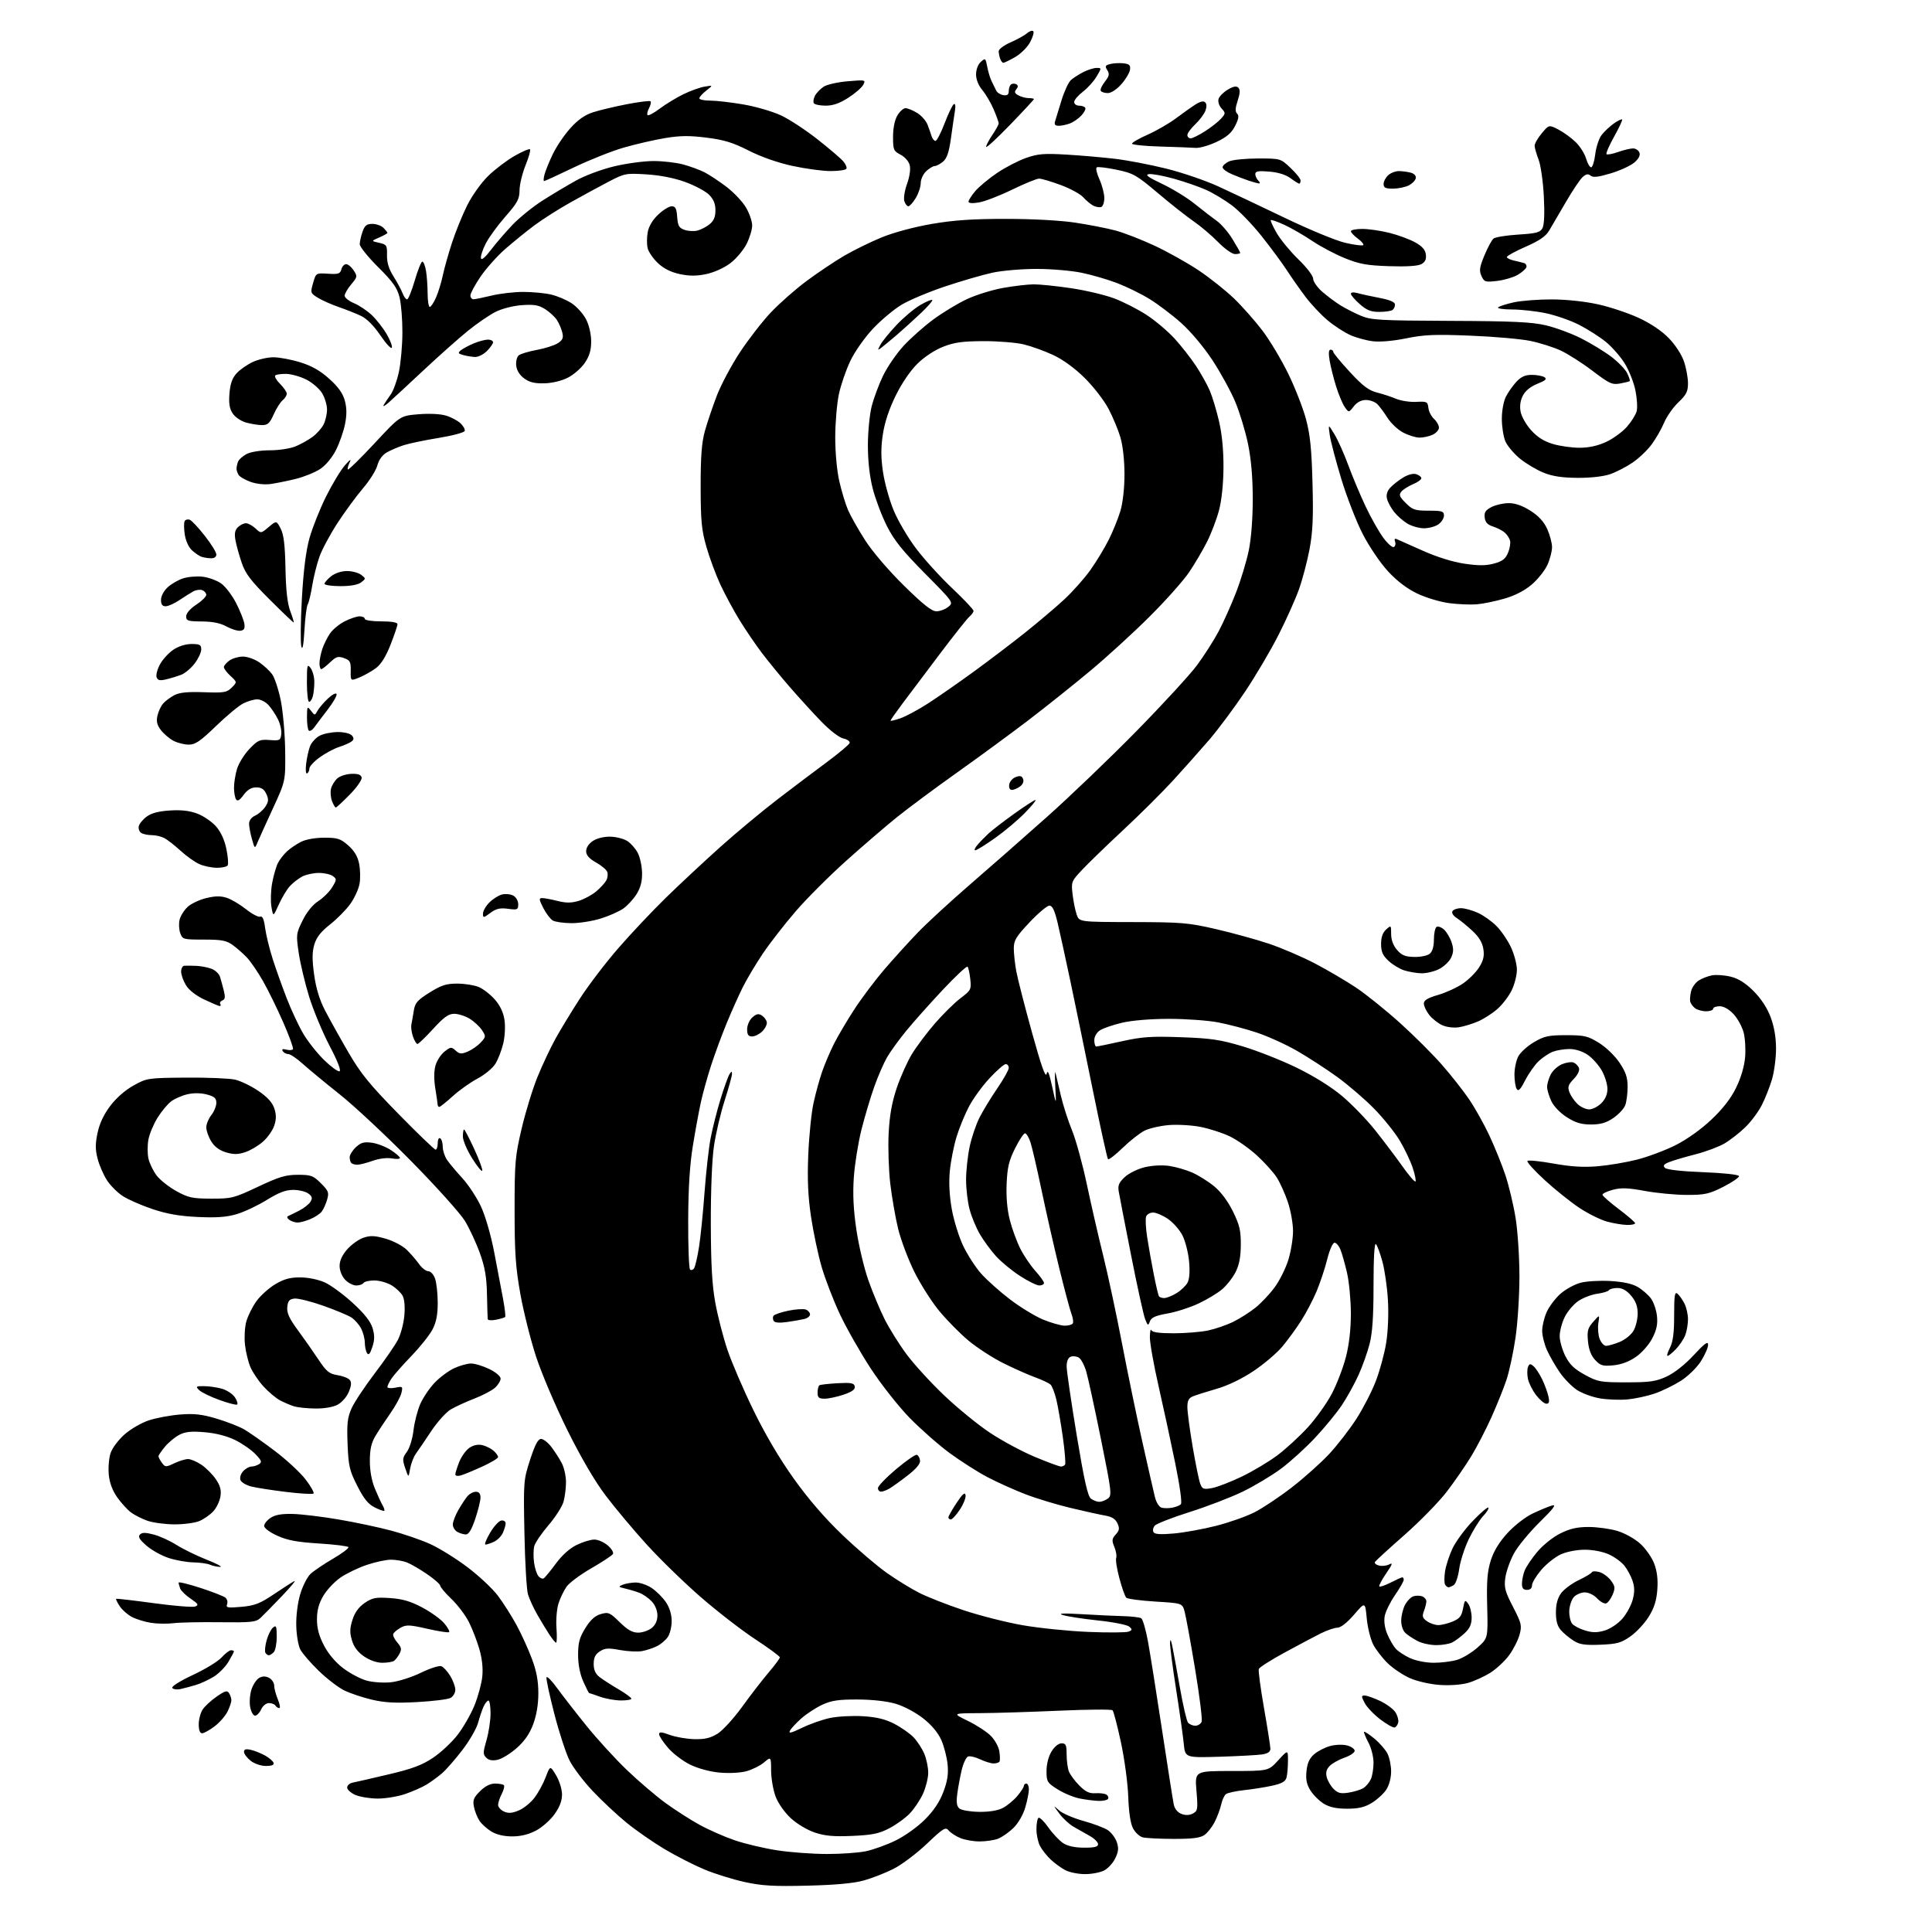 <?xml version="1.0" encoding="UTF-8" standalone="no"?>
<svg 
  version="1.1" 
  xmlns="http://www.w3.org/2000/svg" 
  xmlns:xlink="http://www.w3.org/1999/xlink" 
  xmlns:svg="http://www.w3.org/2000/svg"
  xmlns:rdf="http://www.w3.org/1999/02/22-rdf-syntax-ns#"
  xmlns:cc="http://creativecommons.org/ns#"
  xmlns:dc="http://purl.org/dc/elements/1.1/"
  viewBox="0 0 768 768"
  width="768"
  height="768"
>
<style>svg {background-color: white; }</style>"
<path stroke="none" fill="black" fill-rule="evenodd" d="M321.00,749.58C307.53,749.91 302.94,749.64 296.00,748.13C291.32,747.10 284.12,744.86 280.00,743.14C275.88,741.42 268.74,737.77 264.15,735.04C259.56,732.30 252.72,727.55 248.96,724.47C245.20,721.39 239.18,715.75 235.58,711.94C231.98,708.12 227.86,702.69 226.43,699.87C225.00,697.05 222.27,688.69 220.36,681.30C218.45,673.90 217.04,667.37 217.24,666.77C217.44,666.18 219.36,668.12 221.51,671.10C223.67,674.07 228.88,680.77 233.10,686.00C237.31,691.23 244.53,699.12 249.13,703.54C253.73,707.96 260.65,713.87 264.50,716.68C268.35,719.49 274.47,723.41 278.10,725.40C281.72,727.39 288.02,730.16 292.10,731.55C296.17,732.95 303.77,734.74 309.00,735.54C314.23,736.34 323.09,736.99 328.70,736.99C334.31,737.00 341.29,736.50 344.20,735.90C347.12,735.29 352.41,733.38 355.98,731.65C359.61,729.89 364.73,726.23 367.63,723.33C371.15,719.81 373.50,716.30 375.00,712.33C376.64,707.98 377.06,705.19 376.68,701.33C376.39,698.48 375.27,694.14 374.18,691.68C372.92,688.83 370.33,685.72 367.02,683.11C364.08,680.79 359.37,678.27 356.16,677.31C352.64,676.26 346.90,675.61 341.00,675.58C333.43,675.55 330.58,675.96 326.95,677.62C324.45,678.77 320.72,681.19 318.66,682.99C316.61,684.80 314.52,687.02 314.04,687.93C313.36,689.20 314.47,688.94 318.83,686.83C321.95,685.31 326.96,683.55 329.97,682.92C332.97,682.29 338.82,681.97 342.97,682.22C348.44,682.55 351.87,683.37 355.50,685.24C358.25,686.66 361.71,689.09 363.20,690.66C364.68,692.22 366.59,695.17 367.45,697.22C368.30,699.26 368.99,702.64 368.98,704.72C368.97,706.80 368.04,710.52 366.92,713.00C365.80,715.48 363.45,719.00 361.69,720.84C359.94,722.68 356.25,725.35 353.50,726.78C349.40,728.91 346.77,729.45 338.85,729.80C331.44,730.13 327.97,729.82 323.93,728.48C320.93,727.48 316.81,725.03 314.38,722.78C311.92,720.52 309.35,716.87 308.33,714.20C307.36,711.65 306.55,707.02 306.53,703.91C306.50,698.25 306.50,698.25 303.70,700.60C302.17,701.89 299.02,703.46 296.70,704.09C294.28,704.74 289.76,704.98 286.05,704.63C282.19,704.28 277.48,703.00 274.32,701.46C271.42,700.04 267.46,697.02 265.53,694.76C263.59,692.49 262.00,690.07 262.00,689.36C262.00,688.38 262.95,688.44 266.25,689.65C268.59,690.51 272.98,691.27 276.00,691.34C280.16,691.44 282.41,690.91 285.23,689.17C287.29,687.90 291.70,683.07 295.04,678.44C298.38,673.81 303.12,667.68 305.56,664.82C308.00,661.96 310.00,659.26 310.00,658.83C310.00,658.39 305.61,655.16 300.25,651.64C294.89,648.13 285.12,640.57 278.54,634.85C271.96,629.13 262.29,619.71 257.04,613.93C251.79,608.15 244.45,599.39 240.73,594.46C236.40,588.73 230.93,579.38 225.54,568.50C220.90,559.15 215.32,546.04 213.13,539.38C210.94,532.71 208.12,521.46 206.85,514.38C204.95,503.69 204.56,498.01 204.56,481.00C204.56,462.02 204.77,459.61 207.39,448.51C208.94,441.92 211.78,432.69 213.70,428.01C215.61,423.33 218.79,416.57 220.76,413.00C222.73,409.43 227.11,402.20 230.51,396.95C233.90,391.70 240.76,382.70 245.76,376.95C250.75,371.20 259.26,362.18 264.67,356.89C270.08,351.61 279.81,342.53 286.29,336.72C292.78,330.91 303.13,322.30 309.29,317.59C315.46,312.87 324.30,306.20 328.95,302.76C333.59,299.32 337.55,295.98 337.75,295.34C337.94,294.70 336.81,293.90 335.23,293.55C333.55,293.18 329.89,290.36 326.36,286.71C323.06,283.29 317.43,277.12 313.86,273.00C310.28,268.88 305.32,262.80 302.82,259.50C300.32,256.20 296.34,250.35 293.98,246.50C291.61,242.65 288.19,236.30 286.37,232.40C284.56,228.49 282.05,221.74 280.81,217.40C278.88,210.69 278.54,207.09 278.52,193.50C278.51,181.41 278.92,175.99 280.21,171.31C281.16,167.91 283.30,161.57 284.97,157.22C286.65,152.87 290.75,145.18 294.08,140.12C297.41,135.06 302.88,127.99 306.24,124.40C309.59,120.82 315.97,115.17 320.42,111.85C324.86,108.54 331.65,103.98 335.50,101.72C339.35,99.47 346.14,96.14 350.59,94.32C355.37,92.38 363.53,90.19 370.45,89.01C379.19,87.51 386.72,87.00 399.85,87.01C410.42,87.01 421.49,87.61 427.46,88.51C432.94,89.34 440.14,90.75 443.46,91.64C446.78,92.53 453.73,95.23 458.90,97.64C464.07,100.05 471.95,104.45 476.40,107.42C480.86,110.40 487.22,115.45 490.55,118.66C493.88,121.87 498.99,127.65 501.90,131.50C504.80,135.35 509.38,143.00 512.07,148.50C514.76,154.00 517.93,162.10 519.12,166.50C520.80,172.75 521.38,178.34 521.74,192.01C522.11,205.63 521.85,211.46 520.56,218.32C519.65,223.16 517.76,230.36 516.34,234.31C514.93,238.27 511.26,246.45 508.18,252.50C505.11,258.55 499.13,268.68 494.90,275.00C490.66,281.32 484.30,289.88 480.76,294.00C477.22,298.12 470.75,305.40 466.39,310.16C462.02,314.93 453.06,323.84 446.47,329.97C439.89,336.10 432.54,343.22 430.14,345.78C425.89,350.31 425.79,350.58 426.37,355.53C426.70,358.33 427.43,361.95 428.00,363.56C429.02,366.50 429.02,366.50 450.26,366.54C469.87,366.58 472.42,366.80 483.50,369.37C490.10,370.90 499.55,373.51 504.50,375.17C509.45,376.83 517.62,380.34 522.67,382.97C527.71,385.61 535.10,389.95 539.11,392.63C543.11,395.31 550.96,401.63 556.57,406.69C562.17,411.74 569.70,419.25 573.30,423.39C576.91,427.52 581.75,433.68 584.06,437.08C586.36,440.48 589.96,446.92 592.05,451.38C594.14,455.85 597.00,462.91 598.40,467.08C599.79,471.25 601.62,478.90 602.46,484.08C603.31,489.27 603.99,499.73 604.00,507.37C604.00,515.00 603.29,526.03 602.42,531.87C601.56,537.72 599.95,545.20 598.85,548.50C597.75,551.80 595.07,558.47 592.89,563.32C590.72,568.16 587.12,575.14 584.88,578.82C582.65,582.49 578.28,588.83 575.16,592.91C572.05,596.98 564.46,604.75 558.30,610.17C552.14,615.59 546.86,620.42 546.56,620.90C546.26,621.38 546.99,622.03 548.17,622.33C549.36,622.64 551.20,622.43 552.28,621.85C553.78,621.05 553.48,621.89 551.02,625.47C549.25,628.04 548.03,630.37 548.31,630.64C548.58,630.91 550.63,630.21 552.86,629.07C555.09,627.93 557.16,627.00 557.46,627.00C557.76,627.00 558.00,627.46 558.00,628.02C558.00,628.59 556.44,631.32 554.53,634.09C552.63,636.86 550.79,640.60 550.45,642.40C550.07,644.45 550.44,647.13 551.46,649.55C552.35,651.68 553.85,654.29 554.79,655.35C555.73,656.41 558.30,658.11 560.50,659.12C562.77,660.16 566.82,660.97 569.88,660.98C572.85,660.99 577.04,660.47 579.21,659.82C581.38,659.17 585.03,656.97 587.33,654.93C591.50,651.22 591.50,651.22 591.18,638.55C590.92,628.60 591.23,624.69 592.60,620.33C593.78,616.58 595.92,613.06 599.23,609.44C602.04,606.37 606.33,603.04 609.31,601.62C612.16,600.27 615.62,598.84 617.00,598.45C618.85,597.93 617.56,599.66 612.00,605.12C607.88,609.18 603.26,614.81 601.75,617.64C600.23,620.47 598.72,624.79 598.38,627.23C597.86,631.05 598.28,632.65 601.45,638.76C604.81,645.27 605.03,646.18 604.06,649.77C603.48,651.93 601.64,655.58 599.96,657.89C598.29,660.21 594.92,663.36 592.48,664.91C590.03,666.46 585.99,668.30 583.50,669.00C580.85,669.74 576.17,670.07 572.22,669.78C568.43,669.51 563.28,668.33 560.48,667.10C557.74,665.89 553.77,663.24 551.67,661.20C549.56,659.17 546.95,655.79 545.87,653.71C544.80,651.62 543.64,646.95 543.30,643.31C542.68,636.71 542.68,636.71 538.25,641.86C535.51,645.04 533.00,647.01 531.66,647.03C530.47,647.05 527.48,648.08 525.00,649.31C522.52,650.55 516.08,653.97 510.67,656.91C505.26,659.85 500.64,662.79 500.39,663.43C500.14,664.07 501.08,671.09 502.47,679.02C503.86,686.96 505.00,694.23 505.00,695.18C505.00,696.36 503.97,697.07 501.75,697.41C499.96,697.68 492.34,698.10 484.81,698.33C471.11,698.74 471.11,698.74 470.56,693.12C470.26,690.03 468.89,680.30 467.51,671.50C466.13,662.70 465.05,654.38 465.11,653.00C465.18,651.30 465.48,651.77 466.04,654.50C466.49,656.70 467.85,664.12 469.06,671.00C470.26,677.88 471.70,684.06 472.25,684.75C472.80,685.44 474.10,686.00 475.15,686.00C476.20,686.00 477.34,685.28 477.67,684.41C478.01,683.54 476.83,674.09 475.06,663.41C473.29,652.74 471.42,642.50 470.91,640.65C469.99,637.30 469.99,637.30 459.29,636.65C453.41,636.29 448.19,635.59 447.70,635.10C447.20,634.60 445.98,631.16 444.99,627.45C443.99,623.74 443.41,620.09 443.70,619.33C443.99,618.58 443.67,616.61 442.98,614.96C441.91,612.36 441.98,611.68 443.53,609.97C444.99,608.36 445.11,607.54 444.20,605.55C443.42,603.82 441.99,602.92 439.30,602.46C437.21,602.10 431.00,600.73 425.50,599.41C420.00,598.10 411.92,595.64 407.54,593.95C403.16,592.26 396.41,589.22 392.54,587.19C388.67,585.16 381.91,580.85 377.50,577.61C373.10,574.37 365.94,568.07 361.58,563.61C357.21,559.13 350.31,550.37 346.16,544.04C342.04,537.73 336.53,528.05 333.93,522.54C331.32,517.02 328.03,508.48 326.60,503.57C325.18,498.66 323.28,489.66 322.38,483.57C321.19,475.52 320.90,468.82 321.30,459.00C321.61,451.57 322.54,442.35 323.38,438.50C324.22,434.65 325.76,429.01 326.82,425.98C327.87,422.94 329.98,417.99 331.49,414.98C333.01,411.96 336.63,405.82 339.55,401.33C342.46,396.84 347.87,389.64 351.57,385.33C355.27,381.02 361.26,374.42 364.90,370.65C368.53,366.88 377.80,358.35 385.50,351.69C393.20,345.03 406.93,332.98 416.00,324.90C425.07,316.83 441.07,301.51 451.53,290.86C462.00,280.21 472.91,268.35 475.78,264.50C478.64,260.65 482.56,254.51 484.49,250.86C486.41,247.21 489.53,240.24 491.41,235.36C493.29,230.49 495.54,223.03 496.41,218.79C497.38,214.07 497.99,206.12 497.99,198.29C497.98,189.76 497.35,182.50 496.11,176.48C495.09,171.52 492.82,164.03 491.07,159.82C489.32,155.62 485.21,148.12 481.94,143.15C478.43,137.83 473.30,131.73 469.45,128.31C465.86,125.11 460.19,120.83 456.86,118.80C453.53,116.76 447.78,113.95 444.09,112.54C440.41,111.13 434.08,109.28 430.04,108.44C426.00,107.60 417.92,106.90 412.10,106.90C406.27,106.89 398.35,107.57 394.50,108.40C390.65,109.24 382.20,111.69 375.72,113.86C369.24,116.02 361.44,119.30 358.37,121.15C355.31,122.99 350.17,127.30 346.97,130.71C343.70,134.20 339.77,139.80 338.02,143.47C336.30,147.07 334.25,153.04 333.46,156.75C332.68,160.46 332.03,168.14 332.02,173.80C332.01,179.79 332.68,187.11 333.63,191.27C334.53,195.22 336.09,200.37 337.09,202.72C338.10,205.07 341.17,210.49 343.90,214.75C346.81,219.29 353.19,226.75 359.29,232.75C366.98,240.31 370.37,243.00 372.24,243.00C373.64,243.00 375.75,242.21 376.94,241.25C379.10,239.50 379.09,239.49 367.66,227.94C358.72,218.90 355.41,214.78 352.54,209.07C350.51,205.06 347.99,198.38 346.93,194.23C345.68,189.34 345.00,183.29 345.00,177.05C345.00,171.71 345.68,164.77 346.52,161.46C347.36,158.18 349.41,152.70 351.07,149.28C352.74,145.85 356.35,140.59 359.09,137.59C361.84,134.58 367.15,129.86 370.89,127.08C374.63,124.31 380.67,120.65 384.31,118.94C387.95,117.24 394.43,115.22 398.71,114.46C403.00,113.69 408.47,113.05 410.87,113.03C413.28,113.02 419.98,113.70 425.76,114.56C431.55,115.42 439.26,117.24 442.89,118.61C446.53,119.98 452.32,122.93 455.77,125.18C459.21,127.42 464.20,131.63 466.86,134.53C469.51,137.44 473.33,142.29 475.34,145.33C477.36,148.36 479.86,152.84 480.90,155.27C481.94,157.70 483.61,163.24 484.61,167.59C485.80,172.76 486.40,179.14 486.35,186.00C486.30,192.46 485.61,198.97 484.56,202.92C483.62,206.45 481.48,212.08 479.79,215.42C478.11,218.76 474.90,224.20 472.67,227.50C470.44,230.80 463.42,238.69 457.06,245.03C450.70,251.38 440.08,261.09 433.46,266.61C426.84,272.14 415.81,280.94 408.96,286.18C402.11,291.41 389.34,300.78 380.60,306.99C371.85,313.20 361.05,321.22 356.60,324.80C352.14,328.39 343.05,336.20 336.40,342.16C329.74,348.12 320.70,357.16 316.31,362.25C311.92,367.34 306.05,374.88 303.28,379.00C300.50,383.12 296.88,389.20 295.23,392.50C293.59,395.80 290.67,402.32 288.76,407.00C286.84,411.68 284.11,419.10 282.68,423.50C281.25,427.90 279.43,434.43 278.64,438.00C277.85,441.57 276.40,449.45 275.42,455.50C274.19,463.06 273.61,472.34 273.57,485.17C273.53,495.43 273.86,504.19 274.30,504.64C274.75,505.08 275.48,504.84 275.94,504.10C276.39,503.37 277.27,499.55 277.88,495.63C278.50,491.71 279.48,481.98 280.06,474.02C280.65,466.05 281.74,456.32 282.49,452.41C283.24,448.49 285.01,441.51 286.43,436.89C287.85,432.28 289.45,427.82 289.99,427.00C290.78,425.79 290.97,425.77 290.98,426.90C290.99,427.66 289.68,432.42 288.06,437.47C286.44,442.51 284.53,450.66 283.81,455.57C283.02,460.97 282.53,473.21 282.56,486.50C282.61,502.89 283.07,510.92 284.37,518.00C285.33,523.23 287.48,531.55 289.14,536.50C290.80,541.45 295.44,552.25 299.46,560.50C304.16,570.16 309.89,579.88 315.56,587.81C321.36,595.93 327.94,603.55 334.89,610.19C340.69,615.72 348.60,622.49 352.47,625.22C356.33,627.95 362.14,631.52 365.37,633.16C368.59,634.80 376.50,637.91 382.94,640.06C389.37,642.21 400.01,644.91 406.57,646.06C413.13,647.20 424.87,648.40 432.66,648.71C440.44,649.03 447.61,648.98 448.58,648.61C450.11,648.02 450.16,647.74 448.93,646.63C448.14,645.91 442.55,644.80 436.50,644.16C430.45,643.51 424.15,642.55 422.50,642.01C420.38,641.33 422.59,641.23 430.00,641.66C435.77,642.01 443.21,642.36 446.52,642.44C449.83,642.53 453.05,642.91 453.67,643.29C454.28,643.68 455.51,647.93 456.38,652.74C457.25,657.56 459.77,673.42 461.98,688.00C464.19,702.58 466.26,715.76 466.59,717.31C466.96,719.06 468.12,720.48 469.66,721.06C471.30,721.68 472.83,721.63 474.20,720.89C476.12,719.87 476.22,719.21 475.61,711.89C474.95,704.00 474.95,704.00 489.59,704.00C504.23,704.00 504.23,704.00 508.12,699.75C512.00,695.50 512.00,695.50 511.99,700.00C511.98,702.48 511.72,705.45 511.41,706.61C510.98,708.19 509.55,709.00 505.67,709.85C502.83,710.47 497.80,711.27 494.50,711.62C491.20,711.98 487.97,712.69 487.31,713.21C486.66,713.72 485.82,715.57 485.44,717.32C485.06,719.07 483.92,722.16 482.89,724.18C481.87,726.21 480.02,728.57 478.79,729.43C477.12,730.61 474.03,731.00 466.53,730.99C461.01,730.98 455.47,730.70 454.21,730.36C452.95,730.02 451.22,728.40 450.37,726.75C449.38,724.84 448.70,720.27 448.49,714.13C448.30,708.83 447.00,699.13 445.58,692.56C444.17,685.99 442.67,680.28 442.26,679.86C441.84,679.45 432.27,679.52 421.00,680.03C409.73,680.53 395.55,680.97 389.50,681.00C378.50,681.05 378.50,681.05 384.71,684.06C388.13,685.72 392.24,688.39 393.84,690.00C395.45,691.60 396.99,694.40 397.26,696.21C397.54,698.02 397.56,699.84 397.32,700.25C397.08,700.66 396.02,701.00 394.97,701.00C393.93,701.00 391.52,700.26 389.62,699.36C387.73,698.46 385.56,697.95 384.81,698.24C384.05,698.53 382.92,700.96 382.28,703.63C381.65,706.31 380.86,710.57 380.53,713.10C380.08,716.50 380.31,718.01 381.40,718.92C382.22,719.60 385.72,720.19 389.19,720.24C393.22,720.29 396.63,719.74 398.63,718.70C400.35,717.80 402.94,715.67 404.38,713.96C405.82,712.25 407.00,710.43 407.00,709.92C407.00,709.42 407.45,709.00 408.00,709.00C408.55,709.00 409.00,710.04 409.00,711.32C409.00,712.59 408.34,715.87 407.53,718.60C406.65,721.54 404.72,724.84 402.78,726.72C400.97,728.45 398.23,730.35 396.68,730.94C395.14,731.52 391.86,732.00 389.40,732.00C386.95,732.00 383.49,731.39 381.72,730.65C379.95,729.92 377.88,728.56 377.12,727.65C375.88,726.15 375.04,726.66 368.40,732.97C364.36,736.80 358.42,741.27 355.21,742.89C352.00,744.51 346.70,746.59 343.44,747.50C339.39,748.64 332.24,749.30 321.00,749.58zM431.30,744.99C428.66,744.99 425.15,744.29 423.50,743.43C421.85,742.57 419.22,740.66 417.66,739.19C416.10,737.71 414.19,735.28 413.41,733.80C412.63,732.31 412.00,729.30 412.00,727.11C412.00,724.91 412.38,722.89 412.84,722.60C413.30,722.32 415.07,724.06 416.77,726.47C418.47,728.89 421.10,731.67 422.61,732.67C424.42,733.85 427.27,734.47 430.93,734.48C435.07,734.50 436.50,734.14 436.50,733.09C436.50,732.31 435.04,730.85 433.25,729.84C431.46,728.83 428.59,727.20 426.86,726.22C425.13,725.25 422.56,722.89 421.14,720.97C418.56,717.50 418.56,717.50 421.03,719.68C422.39,720.88 426.71,722.75 430.64,723.84C434.57,724.92 438.92,726.56 440.32,727.47C441.71,728.39 443.33,730.51 443.92,732.19C444.75,734.59 444.64,735.97 443.36,738.66C442.46,740.55 440.46,742.74 438.91,743.54C437.37,744.34 433.94,745.00 431.30,744.99zM203.59,730.00C200.31,729.99 197.36,729.30 195.30,728.04C193.55,726.97 191.42,725.04 190.57,723.75C189.72,722.45 188.74,719.97 188.40,718.24C187.87,715.60 188.27,714.58 190.81,712.04C192.80,710.05 194.85,709.00 196.76,709.00C198.36,709.00 199.95,709.28 200.29,709.63C200.64,709.97 200.26,711.52 199.46,713.08C198.66,714.63 198.00,716.61 198.00,717.47C198.00,718.34 199.05,719.52 200.33,720.11C202.08,720.90 203.54,720.80 206.20,719.69C208.14,718.88 210.95,716.62 212.44,714.66C213.93,712.71 215.95,709.02 216.92,706.46C218.69,701.80 218.69,701.80 221.02,705.65C222.31,707.77 223.38,711.16 223.41,713.20C223.44,715.74 222.53,718.21 220.48,721.12C218.84,723.44 215.52,726.39 213.09,727.67C210.14,729.23 207.00,730.00 203.59,730.00zM535.50,718.99C531.27,718.99 528.54,718.41 526.24,717.01C524.45,715.91 522.06,713.55 520.94,711.76C519.40,709.32 519.01,707.38 519.35,704.03C519.68,700.81 520.53,698.94 522.42,697.32C523.86,696.08 526.72,694.61 528.78,694.06C530.89,693.49 533.84,693.40 535.52,693.85C537.16,694.28 538.50,695.24 538.50,695.97C538.50,696.70 536.70,697.92 534.50,698.68C532.30,699.44 529.65,700.91 528.62,701.94C527.28,703.28 526.93,704.57 527.39,706.43C527.76,707.87 528.99,709.99 530.14,711.14C531.82,712.82 532.97,713.10 536.15,712.59C538.32,712.25 540.94,711.43 541.97,710.79C543.01,710.14 544.34,708.55 544.93,707.26C545.52,705.96 546.00,703.01 546.00,700.69C546.00,698.34 545.09,694.77 543.94,692.63C542.81,690.51 542.05,688.62 542.25,688.42C542.45,688.22 544.28,689.43 546.33,691.12C548.37,692.80 550.71,695.47 551.52,697.04C552.33,698.61 553.00,701.84 552.99,704.20C552.99,706.77 552.21,709.69 551.05,711.44C549.98,713.06 547.40,715.42 545.30,716.69C542.46,718.41 539.99,718.99 535.50,718.99zM436.69,715.89C434.94,715.83 431.55,715.40 429.16,714.93C426.78,714.46 422.84,712.82 420.42,711.29C416.27,708.67 416.00,708.23 416.01,704.00C416.01,701.28 416.79,698.22 417.99,696.25C419.17,694.31 420.79,693.00 421.99,693.00C423.70,693.00 424.00,693.66 424.00,697.43C424.00,699.87 424.41,702.91 424.90,704.18C425.40,705.46 427.26,707.97 429.04,709.77C431.50,712.26 433.04,712.99 435.43,712.83C437.16,712.72 439.13,712.96 439.80,713.38C440.48,713.80 440.77,714.56 440.46,715.07C440.14,715.58 438.45,715.95 436.69,715.89zM150.09,714.96C147.02,714.94 143.04,714.29 141.25,713.51C139.46,712.73 138.00,711.41 138.00,710.57C138.00,709.73 139.01,708.84 140.25,708.61C141.49,708.37 147.90,706.90 154.50,705.34C163.85,703.14 167.74,701.68 172.13,698.75C175.23,696.68 179.62,692.58 181.89,689.64C184.17,686.69 187.19,681.42 188.61,677.93C190.03,674.44 191.43,669.28 191.72,666.46C192.06,663.15 191.64,659.28 190.53,655.47C189.59,652.23 187.72,647.40 186.36,644.73C185.01,642.06 181.90,637.95 179.45,635.61C177.00,633.26 175.00,630.89 175.00,630.34C175.00,629.78 172.64,627.71 169.75,625.73C166.86,623.75 163.23,621.65 161.68,621.06C160.14,620.48 157.31,620.00 155.40,620.00C153.50,620.00 149.18,620.93 145.80,622.07C142.43,623.20 137.73,625.47 135.36,627.10C132.99,628.73 129.91,632.00 128.52,634.37C126.73,637.43 126.00,640.13 126.00,643.72C126.00,647.31 126.81,650.32 128.80,654.13C130.56,657.49 133.41,660.86 136.45,663.16C139.12,665.17 143.27,667.38 145.68,668.05C148.12,668.73 152.40,669.03 155.36,668.73C158.33,668.42 163.60,666.75 167.28,664.96C170.91,663.19 174.58,662.01 175.43,662.34C176.29,662.66 177.89,664.41 178.99,666.22C180.09,668.02 180.99,670.50 181.00,671.71C181.00,672.93 180.14,674.39 179.08,674.96C178.03,675.52 172.07,676.26 165.83,676.60C157.18,677.07 152.90,676.84 147.73,675.62C144.00,674.74 139.05,673.07 136.73,671.91C134.40,670.75 129.88,667.26 126.67,664.15C123.47,661.04 120.19,657.25 119.39,655.73C118.58,654.20 117.85,649.92 117.77,646.23C117.67,642.26 118.33,637.10 119.36,633.65C120.33,630.43 122.17,626.82 123.46,625.63C124.75,624.43 128.76,621.72 132.38,619.61C136.00,617.49 138.76,615.42 138.50,615.01C138.25,614.60 132.97,613.94 126.77,613.56C118.14,613.02 114.27,612.30 110.25,610.48C107.23,609.12 105.00,607.46 105.00,606.58C105.00,605.74 106.17,604.28 107.59,603.35C109.44,602.14 112.01,601.70 116.48,601.82C119.93,601.92 128.10,602.90 134.63,604.02C141.16,605.13 150.55,607.12 155.50,608.44C160.45,609.76 167.43,612.16 171.00,613.77C174.57,615.38 181.24,619.52 185.81,622.97C190.37,626.41 195.84,631.54 197.96,634.37C200.08,637.19 203.40,642.42 205.34,646.00C207.28,649.58 210.02,655.59 211.43,659.37C213.27,664.28 214.00,668.19 214.00,673.08C214.00,677.54 213.28,681.84 211.94,685.43C210.52,689.23 208.49,692.16 205.37,694.90C202.89,697.09 199.50,699.17 197.82,699.54C195.73,700.00 194.31,699.74 193.29,698.71C191.96,697.39 191.98,696.60 193.40,691.71C194.28,688.67 195.00,683.90 195.00,681.10C195.00,678.29 194.62,676.00 194.16,676.00C193.70,676.00 192.83,677.08 192.22,678.41C191.62,679.73 190.63,682.65 190.03,684.89C189.42,687.14 186.60,692.01 183.75,695.73C180.90,699.45 177.23,703.62 175.61,705.00C173.98,706.37 171.27,708.35 169.58,709.39C167.88,710.43 164.07,712.12 161.09,713.14C158.12,714.16 153.17,714.98 150.09,714.96zM105.72,702.00C103.74,702.00 101.14,701.11 99.63,699.93C98.19,698.79 97.00,697.20 97.00,696.41C97.00,695.34 97.72,695.13 99.75,695.60C101.26,695.95 103.81,696.98 105.42,697.88C107.03,698.78 108.53,700.08 108.75,700.76C109.03,701.59 108.02,702.00 105.72,702.00zM80.34,689.00C79.47,689.00 79.00,687.75 79.00,685.46C79.00,683.52 79.70,680.87 80.55,679.57C81.40,678.27 83.91,675.95 86.12,674.42C89.46,672.10 90.30,671.87 91.06,673.06C91.56,673.85 91.98,675.11 91.98,675.85C91.99,676.59 91.31,678.62 90.46,680.35C89.61,682.08 87.29,684.74 85.30,686.25C83.31,687.76 81.08,689.00 80.34,689.00zM554.43,686.69C553.84,686.89 551.25,685.44 548.68,683.48C546.11,681.52 543.32,678.58 542.48,676.96C541.10,674.30 541.10,674.00 542.49,674.00C543.33,674.00 546.07,674.96 548.58,676.14C551.09,677.32 553.82,679.33 554.65,680.59C555.49,681.86 556.02,683.67 555.83,684.62C555.65,685.56 555.02,686.50 554.43,686.69zM101.38,682.00C100.67,682.00 99.80,680.45 99.45,678.57C99.09,676.68 99.33,673.52 99.98,671.56C100.63,669.59 102.02,667.52 103.08,666.96C104.41,666.25 105.62,666.26 107.00,667.00C108.10,667.59 109.00,668.97 109.00,670.07C109.00,671.17 109.65,673.62 110.45,675.53C111.25,677.44 111.50,679.00 111.01,679.00C110.52,679.00 109.84,678.55 109.50,678.00C109.16,677.45 108.00,677.00 106.92,677.00C105.80,677.00 104.47,678.07 103.82,679.50C103.19,680.88 102.10,682.00 101.38,682.00zM246.75,675.96C244.41,675.93 240.70,675.26 238.50,674.47C236.30,673.68 234.36,673.02 234.19,673.02C234.03,673.01 232.97,670.92 231.84,668.38C230.53,665.41 229.80,661.63 229.80,657.81C229.80,653.00 230.35,650.97 232.67,647.21C234.71,643.92 236.50,642.29 238.82,641.62C241.86,640.75 242.41,640.99 246.34,644.84C249.47,647.91 251.38,649.00 253.68,649.00C255.38,649.00 257.80,648.17 259.06,647.16C260.56,645.94 261.33,644.23 261.33,642.15C261.33,640.24 260.44,638.03 259.07,636.57C257.82,635.25 255.61,633.71 254.15,633.16C252.69,632.61 250.15,631.85 248.50,631.47C245.81,630.84 245.71,630.69 247.50,629.96C248.60,629.51 250.90,629.11 252.60,629.07C254.31,629.03 257.22,630.02 259.08,631.27C260.93,632.52 263.48,635.07 264.73,636.92C266.18,639.08 267.00,641.79 267.00,644.43C267.00,646.70 266.30,649.56 265.44,650.78C264.58,652.01 262.67,653.62 261.19,654.36C259.71,655.11 257.05,655.99 255.27,656.33C253.50,656.66 249.53,656.47 246.45,655.91C241.79,655.04 240.44,655.14 238.42,656.46C236.64,657.62 236.00,658.95 236.00,661.45C236.00,663.85 236.70,665.39 238.36,666.68C239.66,667.68 243.03,669.85 245.84,671.50C248.66,673.15 250.97,674.84 250.98,675.25C250.99,675.66 249.09,675.98 246.75,675.96zM71.81,671.41C70.33,671.74 68.84,671.54 68.48,670.97C68.12,670.38 71.59,668.20 76.67,665.83C81.53,663.57 86.67,660.43 88.09,658.86C89.51,657.29 91.20,656.00 91.84,656.00C92.48,656.00 93.00,656.20 93.00,656.44C93.00,656.69 92.03,658.52 90.85,660.52C89.67,662.52 87.09,665.18 85.10,666.43C83.12,667.67 79.92,669.17 78.00,669.76C76.08,670.34 73.29,671.09 71.81,671.41zM151.98,660.98C149.85,660.99 147.01,660.01 144.77,658.49C142.27,656.79 140.70,654.72 139.91,652.09C138.99,649.01 139.03,647.31 140.12,643.88C141.06,640.93 142.61,638.81 145.00,637.18C148.04,635.12 149.36,634.87 155.09,635.26C160.04,635.60 163.21,636.53 167.89,639.02C171.31,640.84 175.22,643.66 176.59,645.29C177.96,646.92 178.84,648.49 178.54,648.79C178.25,649.09 174.35,648.49 169.89,647.47C162.71,645.84 161.47,645.79 159.21,647.06C157.81,647.85 156.50,648.98 156.31,649.57C156.11,650.16 156.85,651.67 157.95,652.94C159.57,654.81 159.74,655.63 158.82,657.37C158.20,658.54 157.21,659.83 156.60,660.23C156.00,660.64 153.92,660.98 151.98,660.98zM106.86,658.00C106.45,658.00 105.85,657.56 105.51,657.02C105.18,656.49 105.38,654.29 105.96,652.14C106.54,649.99 107.69,647.68 108.51,646.99C109.80,645.92 110.00,646.43 110.00,650.68C110.00,653.38 109.46,656.14 108.80,656.80C108.14,657.46 107.27,658.00 106.86,658.00zM570.82,653.96C568.44,653.94 565.15,653.21 563.50,652.33C561.85,651.46 559.71,650.06 558.75,649.22C557.73,648.33 557.00,646.28 557.00,644.30C557.00,642.43 557.67,639.60 558.49,638.02C559.31,636.44 560.82,634.87 561.85,634.55C562.88,634.22 564.46,634.24 565.36,634.58C566.26,634.93 567.00,635.81 567.00,636.54C567.00,637.27 566.57,639.01 566.04,640.40C565.24,642.51 565.44,643.20 567.26,644.47C568.46,645.31 570.48,646.00 571.75,646.00C573.02,646.00 575.60,645.36 577.47,644.58C580.22,643.43 581.02,642.43 581.58,639.41C582.23,635.96 582.39,635.81 583.64,637.53C584.39,638.55 585.00,641.01 585.00,643.00C585.00,645.67 584.27,647.31 582.25,649.19C580.74,650.60 578.52,652.26 577.32,652.88C576.11,653.50 573.19,653.98 570.82,653.96zM636.17,653.80C629.98,654.04 627.92,653.73 625.50,652.19C623.85,651.14 621.60,649.27 620.50,648.04C619.09,646.45 618.50,644.37 618.50,640.97C618.50,637.68 619.16,635.25 620.56,633.32C621.69,631.77 624.84,629.43 627.56,628.13C630.28,626.82 632.64,625.41 632.80,624.98C632.97,624.55 634.28,624.52 635.73,624.90C637.18,625.29 639.25,626.79 640.33,628.24C642.04,630.53 642.13,631.26 641.06,633.86C640.37,635.51 639.23,637.08 638.51,637.36C637.80,637.63 636.19,636.76 634.93,635.43C633.62,634.03 631.52,633.00 629.98,633.00C628.51,633.00 626.55,633.84 625.63,634.86C624.71,635.88 623.89,638.33 623.81,640.31C623.74,642.29 624.25,644.60 624.96,645.45C625.66,646.30 627.98,647.51 630.12,648.15C633.07,649.04 634.93,649.04 637.91,648.15C640.10,647.49 643.16,645.45 644.87,643.50C646.54,641.59 648.41,638.19 649.01,635.95C649.82,632.97 649.81,630.96 649.00,628.50C648.39,626.64 646.93,623.92 645.77,622.44C644.61,620.96 641.82,618.92 639.58,617.90C637.19,616.81 633.22,616.04 630.00,616.04C626.79,616.04 622.81,616.81 620.44,617.89C618.21,618.90 614.73,621.67 612.69,624.04C610.66,626.42 609.00,629.18 609.00,630.18C609.00,631.33 608.27,632.00 607.00,632.00C605.55,632.00 605.00,631.33 605.00,629.57C605.00,628.23 605.46,625.91 606.03,624.42C606.60,622.92 608.86,619.55 611.06,616.92C613.33,614.21 617.30,611.03 620.23,609.57C624.09,607.65 626.94,607.00 631.51,607.00C634.88,607.00 640.00,607.70 642.88,608.56C645.85,609.44 649.80,611.63 652.00,613.62C654.14,615.55 656.64,619.11 657.56,621.53C658.71,624.54 659.11,627.82 658.81,631.89C658.50,636.23 657.58,639.15 655.42,642.64C653.79,645.28 650.51,648.80 648.15,650.47C644.41,653.09 642.82,653.53 636.17,653.80zM221.06,652.99C220.75,652.99 219.54,651.53 218.37,649.74C217.20,647.96 215.04,644.40 213.57,641.83C212.11,639.27 210.45,635.67 209.89,633.83C209.33,632.00 208.69,621.05 208.47,609.50C208.06,588.90 208.11,588.34 210.73,580.25C212.68,574.27 213.87,572.00 215.09,572.00C216.01,572.00 217.87,573.46 219.23,575.25C220.59,577.04 222.45,579.94 223.35,581.70C224.26,583.46 225.00,586.84 224.99,589.20C224.99,591.57 224.54,595.08 224.00,597.00C223.45,598.92 220.76,603.12 218.00,606.33C215.25,609.54 212.72,613.28 212.37,614.64C212.03,616.01 211.99,618.91 212.29,621.10C212.58,623.29 213.36,625.73 214.02,626.53C214.69,627.33 215.64,627.73 216.14,627.42C216.64,627.11 218.81,624.46 220.97,621.54C223.44,618.19 226.51,615.45 229.26,614.12C231.67,612.95 234.81,612.00 236.26,612.00C237.71,612.00 240.11,613.05 241.60,614.34C243.10,615.62 244.02,617.16 243.65,617.75C243.29,618.35 239.43,620.89 235.08,623.40C230.73,625.90 226.29,629.20 225.22,630.73C224.15,632.25 222.71,635.24 222.03,637.36C221.34,639.48 220.97,643.85 221.20,647.11C221.44,650.35 221.37,653.00 221.06,652.99zM69.00,645.24C66.53,645.55 62.48,645.49 60.00,645.10C57.52,644.71 54.10,643.65 52.40,642.75C50.69,641.84 48.52,639.92 47.57,638.46C46.62,637.01 45.99,635.71 46.17,635.56C46.35,635.41 53.09,636.19 61.15,637.29C69.21,638.39 76.60,638.98 77.58,638.61C79.09,638.03 78.82,637.56 75.80,635.51C73.85,634.19 71.97,632.37 71.63,631.47C71.28,630.57 71.00,629.51 71.00,629.12C71.00,628.72 74.91,629.67 79.68,631.22C84.45,632.78 88.93,634.52 89.62,635.10C90.31,635.68 90.61,636.86 90.27,637.73C89.75,639.10 90.50,639.23 95.97,638.74C101.27,638.26 103.34,637.45 108.89,633.72C112.52,631.28 116.17,628.93 117.00,628.50C117.83,628.07 115.58,630.79 112.00,634.54C108.42,638.28 104.60,642.18 103.50,643.19C101.73,644.82 99.86,645.01 87.50,644.86C79.80,644.76 71.47,644.93 69.00,645.24zM575.81,630.98C575.43,630.99 574.82,630.52 574.46,629.93C574.09,629.34 574.08,626.97 574.42,624.67C574.77,622.37 576.11,618.24 577.42,615.49C578.72,612.75 582.32,607.85 585.43,604.62C588.53,601.39 591.33,598.99 591.64,599.30C591.95,599.62 591.01,601.14 589.56,602.68C588.10,604.23 585.54,608.36 583.85,611.85C582.17,615.35 580.46,620.68 580.05,623.70C579.64,626.72 578.68,629.59 577.90,630.08C577.13,630.57 576.19,630.98 575.81,630.98zM87.50,622.87C86.40,622.86 84.60,622.47 83.50,622.00C82.40,621.53 79.41,621.11 76.86,621.07C74.32,621.03 69.92,620.25 67.10,619.34C64.28,618.43 60.29,616.22 58.24,614.43C55.45,612.00 54.78,610.88 55.62,610.01C56.47,609.14 57.81,609.14 61.12,610.01C63.53,610.65 67.61,612.51 70.19,614.15C72.78,615.79 78.18,618.43 82.19,620.01C86.21,621.59 88.60,622.88 87.50,622.87zM192.98,614.00C192.47,614.00 193.29,611.90 194.79,609.34C196.30,606.78 198.31,604.57 199.27,604.43C200.22,604.29 201.00,604.79 201.00,605.54C201.00,606.29 200.50,608.00 199.89,609.34C199.28,610.68 197.68,612.28 196.34,612.89C195.00,613.50 193.49,614.00 192.98,614.00zM185.16,609.97C184.25,609.95 182.71,609.48 181.75,608.92C180.79,608.36 180.00,607.05 180.00,606.01C180.00,604.97 180.98,602.40 182.17,600.31C183.37,598.21 185.01,595.71 185.83,594.75C186.64,593.79 188.14,593.00 189.15,593.00C190.41,593.00 191.00,593.73 191.00,595.31C191.00,596.57 190.06,600.40 188.91,603.81C187.46,608.10 186.31,609.99 185.16,609.97zM466.69,609.58C470.77,609.21 478.28,607.85 483.38,606.55C488.48,605.26 495.33,602.85 498.60,601.20C501.87,599.55 508.58,595.08 513.52,591.26C518.46,587.44 525.17,581.43 528.44,577.91C531.70,574.38 536.55,568.12 539.20,564.00C541.85,559.88 545.33,553.12 546.91,549.00C548.50,544.88 550.36,538.01 551.04,533.75C551.76,529.24 552.04,522.15 551.72,516.75C551.42,511.66 550.43,504.80 549.53,501.50C548.63,498.20 547.47,495.07 546.95,494.55C546.35,493.95 546.00,499.99 546.00,510.91C546.00,523.43 545.56,529.89 544.42,534.30C543.56,537.65 541.57,543.20 540.01,546.65C538.44,550.09 535.51,555.41 533.48,558.47C531.45,561.52 526.67,567.36 522.86,571.44C519.05,575.52 512.90,581.11 509.19,583.86C505.49,586.60 498.64,590.70 493.98,592.96C489.31,595.22 479.80,598.88 472.84,601.08C465.88,603.28 459.65,605.72 459.00,606.50C458.36,607.28 458.15,608.44 458.55,609.08C459.06,609.91 461.46,610.05 466.69,609.58zM69.28,605.96C65.55,605.93 60.73,605.28 58.56,604.51C56.39,603.74 53.46,602.25 52.06,601.21C50.65,600.16 48.20,597.47 46.61,595.23C44.69,592.51 43.56,589.48 43.24,586.19C42.98,583.46 43.30,579.62 43.95,577.64C44.61,575.64 47.08,572.34 49.52,570.19C51.93,568.07 56.28,565.55 59.20,564.60C62.11,563.64 67.71,562.60 71.63,562.29C77.28,561.85 80.28,562.19 86.13,563.94C90.18,565.16 95.08,567.06 97.00,568.17C98.92,569.27 104.37,573.09 109.10,576.66C113.83,580.23 119.40,585.38 121.48,588.11C123.56,590.83 124.98,593.35 124.64,593.70C124.29,594.04 119.39,593.76 113.75,593.07C108.11,592.39 101.86,591.41 99.85,590.90C97.85,590.39 95.92,589.24 95.58,588.34C95.23,587.43 95.69,585.89 96.63,584.86C97.55,583.83 99.03,582.99 99.90,582.98C100.78,582.98 102.17,582.55 102.98,582.03C104.22,581.25 103.98,580.58 101.51,578.01C99.89,576.32 96.25,573.80 93.43,572.42C90.17,570.83 85.75,569.69 81.34,569.33C76.06,568.88 73.66,569.12 71.32,570.34C69.62,571.21 67.06,573.33 65.62,575.04C64.18,576.75 63.00,578.48 63.00,578.89C63.00,579.29 63.61,580.46 64.37,581.49C65.67,583.26 65.90,583.27 69.27,581.68C71.21,580.75 73.68,580.00 74.75,580.00C75.83,580.00 78.22,581.02 80.08,582.27C81.93,583.52 84.51,586.11 85.81,588.02C87.57,590.62 88.03,592.36 87.62,594.89C87.32,596.76 86.05,599.41 84.79,600.77C83.53,602.14 81.05,603.87 79.28,604.63C77.51,605.38 73.01,605.98 69.28,605.96zM377.99,604.00C377.44,604.00 377.00,603.63 377.00,603.17C377.00,602.72 378.46,600.14 380.24,597.45C382.64,593.83 383.57,593.02 383.83,594.35C384.02,595.33 383.00,597.91 381.57,600.07C380.14,602.23 378.53,604.00 377.99,604.00zM152.77,600.57C152.56,600.77 150.84,600.17 148.95,599.22C146.37,597.93 144.62,595.77 142.03,590.66C138.92,584.54 138.52,582.81 138.17,574.06C137.85,565.96 138.11,563.54 139.73,559.89C140.80,557.48 144.94,551.23 148.92,546.00C152.90,540.77 157.08,534.73 158.19,532.57C159.31,530.41 160.45,526.10 160.73,522.99C161.05,519.55 160.78,516.46 160.06,515.11C159.41,513.89 157.44,512.02 155.69,510.95C153.93,509.88 150.84,509.01 148.81,509.00C146.78,509.00 144.84,509.45 144.50,510.00C144.16,510.55 142.86,511.00 141.62,511.00C140.37,511.00 138.37,509.96 137.17,508.69C135.89,507.32 135.00,505.08 135.00,503.22C135.00,501.13 136.03,498.90 138.05,496.60C139.73,494.69 142.65,492.61 144.54,491.99C147.28,491.08 149.07,491.17 153.38,492.42C156.35,493.29 160.07,495.24 161.64,496.77C163.21,498.29 165.42,500.85 166.55,502.44C167.67,504.03 169.34,505.33 170.26,505.33C171.20,505.33 172.37,506.62 172.96,508.32C173.53,509.96 174.00,514.28 174.00,517.91C174.00,522.69 173.42,525.64 171.91,528.51C170.76,530.71 167.00,535.42 163.55,539.00C160.11,542.58 156.55,546.61 155.64,547.97C154.74,549.33 154.00,550.85 154.00,551.35C154.00,551.84 155.40,551.97 157.11,551.63C160.08,551.03 160.19,551.12 159.56,553.75C159.20,555.26 157.23,558.87 155.20,561.77C153.16,564.68 150.49,568.73 149.27,570.77C147.61,573.54 147.03,576.08 147.02,580.67C147.01,584.59 147.73,588.59 149.00,591.67C150.10,594.33 151.48,597.33 152.07,598.35C152.66,599.36 152.97,600.36 152.77,600.57zM466.00,599.33C467.38,599.07 468.91,598.46 469.41,597.97C469.94,597.45 469.05,590.89 467.20,581.79C465.48,573.38 462.49,559.52 460.55,551.00C458.60,542.48 457.05,533.70 457.09,531.50C457.13,529.30 457.38,528.06 457.66,528.75C458.01,529.61 460.78,530.00 466.53,530.00C471.14,530.00 477.29,529.50 480.20,528.89C483.12,528.28 487.65,526.72 490.27,525.42C492.89,524.13 496.87,521.59 499.11,519.79C501.35,517.99 504.77,514.36 506.71,511.71C508.65,509.07 511.09,504.19 512.12,500.86C513.15,497.54 514.00,492.37 514.00,489.38C514.00,486.39 513.08,481.22 511.96,477.89C510.84,474.56 508.87,470.17 507.58,468.13C506.29,466.09 502.71,462.11 499.62,459.28C496.53,456.46 491.63,453.03 488.75,451.67C485.86,450.30 480.68,448.64 477.23,447.96C473.77,447.28 468.13,446.96 464.68,447.23C461.23,447.51 456.85,448.52 454.95,449.47C453.05,450.43 449.15,453.50 446.27,456.30C443.40,459.09 440.78,461.12 440.45,460.79C440.13,460.46 437.46,448.34 434.52,433.85C431.58,419.36 427.56,399.85 425.59,390.50C423.62,381.15 421.28,370.46 420.40,366.75C419.22,361.83 418.34,360.00 417.15,360.00C416.25,360.00 412.70,362.99 409.26,366.64C403.89,372.34 403.00,373.81 403.00,377.00C403.00,379.05 403.45,383.15 403.99,386.11C404.54,389.08 407.34,400.01 410.22,410.40C413.90,423.69 415.63,428.59 416.04,426.90C416.48,425.11 417.04,426.40 418.26,432.00C419.90,439.50 419.90,439.50 419.50,432.00C419.28,427.88 419.32,425.40 419.59,426.50C419.86,427.60 420.81,431.65 421.70,435.50C422.60,439.35 424.59,445.56 426.13,449.30C427.67,453.03 430.33,462.71 432.04,470.80C433.75,478.88 436.66,491.57 438.51,499.00C440.36,506.43 443.74,522.17 446.01,534.00C448.28,545.83 451.96,563.60 454.18,573.50C456.39,583.40 458.62,593.16 459.12,595.18C459.65,597.28 460.78,599.06 461.77,599.33C462.72,599.59 464.62,599.59 466.00,599.33zM437.00,597.00C437.89,597.00 439.41,596.42 440.39,595.71C442.06,594.48 441.91,593.19 437.62,571.96C435.12,559.61 432.49,547.52 431.77,545.10C431.06,542.68 429.75,540.24 428.87,539.69C427.99,539.14 426.54,538.96 425.64,539.31C424.58,539.72 424.00,541.09 424.01,543.22C424.02,545.02 425.82,557.30 428.00,570.50C431.02,588.68 432.40,594.80 433.68,595.75C434.62,596.44 436.11,597.00 437.00,597.00zM350.25,592.96C349.56,592.98 349.00,592.35 349.00,591.55C349.00,590.75 352.24,587.37 356.20,584.03C360.17,580.70 363.88,578.12 364.45,578.31C365.03,578.50 365.61,579.52 365.73,580.58C365.89,581.86 364.25,583.84 360.82,586.50C357.99,588.70 354.73,591.05 353.58,591.71C352.44,592.38 350.94,592.95 350.25,592.96zM481.77,591.54C483.82,591.17 489.14,589.12 493.58,586.99C498.02,584.85 504.42,581.03 507.79,578.50C511.17,575.96 516.60,570.97 519.85,567.42C523.11,563.86 527.41,557.84 529.42,554.03C531.42,550.22 533.94,543.63 535.03,539.39C536.33,534.31 536.99,528.41 536.99,522.09C536.98,516.82 536.29,509.57 535.47,506.00C534.64,502.43 533.47,498.26 532.86,496.75C532.25,495.24 531.19,494.00 530.50,494.00C529.78,494.00 528.52,496.86 527.58,500.64C526.66,504.29 524.76,510.01 523.36,513.34C521.95,516.67 519.22,521.90 517.27,524.95C515.33,528.00 511.96,532.63 509.79,535.23C507.63,537.83 502.48,542.21 498.35,544.97C493.68,548.10 488.15,550.77 483.68,552.06C479.73,553.20 475.49,554.55 474.25,555.05C472.54,555.74 472.00,556.77 472.00,559.35C472.00,561.22 472.94,568.28 474.09,575.04C475.24,581.80 476.59,588.43 477.10,589.77C477.93,591.96 478.43,592.14 481.77,591.54zM163.03,583.82C162.40,587.50 162.40,587.50 161.09,583.65C159.91,580.18 159.97,579.53 161.73,577.15C162.83,575.65 163.98,571.92 164.37,568.58C164.75,565.32 165.97,560.60 167.08,558.08C168.19,555.56 170.76,551.76 172.80,549.63C174.83,547.50 178.30,544.93 180.50,543.90C182.70,542.88 185.73,542.03 187.22,542.02C188.72,542.01 191.98,542.99 194.47,544.20C197.09,545.47 199.00,547.09 199.00,548.02C199.00,548.92 197.99,550.56 196.75,551.67C195.51,552.78 191.80,554.72 188.50,555.99C185.20,557.26 180.99,559.20 179.15,560.29C177.31,561.39 173.83,565.26 171.42,568.89C169.01,572.53 166.28,576.54 165.35,577.82C164.42,579.10 163.38,581.80 163.03,583.82zM183.25,586.48C181.93,586.86 181.00,586.70 181.00,586.09C181.00,585.51 181.71,583.26 182.58,581.08C183.46,578.90 185.30,576.38 186.68,575.47C188.32,574.40 190.11,574.06 191.84,574.49C193.30,574.86 195.29,575.87 196.25,576.73C197.21,577.60 198.00,578.71 198.00,579.21C198.00,579.70 195.19,581.39 191.75,582.96C188.31,584.54 184.49,586.12 183.25,586.48zM421.69,582.97C422.35,582.99 423.11,582.63 423.39,582.17C423.67,581.72 423.27,576.81 422.49,571.26C421.71,565.72 420.55,559.00 419.91,556.34C419.26,553.68 418.23,551.01 417.62,550.41C417.00,549.81 414.25,548.51 411.50,547.51C408.75,546.52 403.06,543.99 398.85,541.89C394.64,539.79 388.44,535.78 385.07,532.98C381.70,530.18 376.46,524.87 373.41,521.19C370.36,517.51 365.87,510.45 363.43,505.50C360.98,500.55 358.11,492.90 357.03,488.50C355.96,484.10 354.55,476.03 353.90,470.56C353.26,465.09 352.97,456.09 353.25,450.56C353.62,443.37 354.54,438.22 356.46,432.51C357.94,428.11 360.66,422.04 362.50,419.01C364.35,415.98 368.48,410.48 371.68,406.79C374.88,403.10 379.45,398.60 381.84,396.79C385.98,393.65 386.15,393.31 385.70,389.20C385.45,386.84 384.95,384.62 384.61,384.28C384.27,383.93 379.83,388.08 374.76,393.48C369.69,398.89 363.15,406.22 360.24,409.77C357.34,413.32 353.88,418.08 352.58,420.36C351.27,422.64 348.99,427.88 347.53,432.00C346.06,436.12 343.78,443.77 342.46,449.00C341.14,454.23 339.77,462.77 339.41,468.00C338.95,474.71 339.24,480.81 340.42,488.78C341.33,494.99 343.46,503.99 345.14,508.78C346.82,513.58 349.73,520.56 351.60,524.30C353.47,528.04 357.40,534.34 360.34,538.30C363.27,542.26 369.98,549.61 375.25,554.62C380.51,559.64 388.72,566.35 393.51,569.53C398.29,572.71 406.32,577.03 411.35,579.13C416.38,581.22 421.04,582.95 421.69,582.97zM125.30,559.91C122.11,559.87 118.37,559.48 116.99,559.07C115.61,558.65 113.11,557.59 111.42,556.72C109.73,555.84 106.71,553.31 104.70,551.09C102.69,548.86 100.36,545.40 99.51,543.38C98.67,541.37 97.71,537.42 97.39,534.61C97.06,531.80 97.28,527.66 97.89,525.40C98.50,523.15 100.33,519.47 101.95,517.22C103.58,514.97 106.99,511.92 109.52,510.44C113.02,508.38 115.41,507.75 119.48,507.79C122.59,507.81 126.65,508.66 129.17,509.81C131.55,510.90 136.53,514.56 140.23,517.95C144.90,522.23 147.30,525.29 148.10,527.93C148.97,530.85 148.95,532.62 148.00,535.49C147.10,538.22 146.53,538.87 145.90,537.87C145.42,537.12 145.02,535.24 145.02,533.70C145.01,532.16 144.35,529.64 143.55,528.10C142.75,526.56 141.03,524.59 139.72,523.74C138.41,522.88 133.34,520.77 128.46,519.04C123.58,517.32 118.44,516.04 117.04,516.20C115.02,516.44 114.44,517.12 114.20,519.57C113.97,521.91 114.96,524.08 118.36,528.71C120.82,532.04 124.51,537.31 126.56,540.40C129.76,545.21 130.85,546.11 134.13,546.64C136.24,546.97 138.44,547.83 139.03,548.54C139.80,549.46 139.69,550.81 138.63,553.35C137.79,555.35 135.85,557.54 134.13,558.43C132.32,559.37 128.77,559.97 125.30,559.91zM94.24,558.34C93.83,558.59 90.63,557.75 87.11,556.47C83.60,555.20 80.01,553.44 79.15,552.58C77.71,551.14 77.88,551.00 81.04,551.01C82.94,551.01 86.14,551.47 88.15,552.02C90.15,552.58 92.51,554.13 93.39,555.47C94.26,556.80 94.65,558.10 94.24,558.34zM614.70,558.00C613.89,558.00 612.05,556.45 610.60,554.55C609.15,552.65 607.70,549.74 607.37,548.08C607.03,546.42 607.05,544.32 607.39,543.42C607.92,542.06 608.29,541.99 609.57,543.06C610.42,543.77 611.96,546.09 612.99,548.21C614.02,550.34 615.15,553.42 615.51,555.04C616.00,557.27 615.80,558.00 614.70,558.00zM647.00,556.29C643.98,556.57 639.03,556.39 636.01,555.88C632.99,555.37 628.86,553.85 626.83,552.51C624.80,551.16 621.74,548.02 620.02,545.53C618.30,543.03 616.03,539.08 614.97,536.75C613.91,534.41 613.04,530.92 613.04,529.00C613.04,527.08 613.86,523.70 614.86,521.49C615.87,519.29 618.33,516.04 620.33,514.28C622.33,512.52 625.89,510.57 628.24,509.93C630.58,509.30 635.92,508.98 640.11,509.22C645.16,509.51 648.82,510.30 651.01,511.58C652.81,512.63 655.17,514.69 656.26,516.14C657.34,517.59 658.42,520.74 658.67,523.14C659.01,526.39 658.54,528.64 656.81,531.99C655.51,534.52 652.68,537.74 650.32,539.38C647.60,541.27 644.46,542.44 641.32,542.74C637.12,543.13 636.19,542.86 634.11,540.63C632.49,538.90 631.56,536.49 631.25,533.22C630.85,529.06 631.15,527.94 633.34,525.43C635.91,522.50 635.91,522.50 635.37,526.00C635.08,527.92 635.31,530.74 635.89,532.25C636.48,533.76 637.63,535.00 638.46,535.00C639.28,535.00 641.68,534.31 643.78,533.47C645.88,532.63 648.37,530.65 649.30,529.07C650.24,527.49 651.00,524.38 651.00,522.17C651.00,519.31 650.26,517.27 648.41,515.08C646.63,512.97 644.93,512.00 642.97,512.00C641.40,512.00 639.88,512.39 639.58,512.87C639.29,513.34 637.21,513.98 634.96,514.28C632.72,514.58 629.32,515.88 627.42,517.16C625.52,518.45 623.08,521.33 621.99,523.57C620.89,525.80 620.00,529.19 620.00,531.10C620.00,533.01 621.01,536.58 622.25,539.04C623.97,542.44 625.80,544.21 630.00,546.50C635.17,549.32 636.17,549.50 646.50,549.50C655.86,549.50 658.25,549.16 662.50,547.20C665.55,545.80 669.75,542.49 673.25,538.72C677.68,533.96 679.00,533.00 679.00,534.57C679.00,535.69 677.72,538.63 676.15,541.10C674.55,543.62 671.07,547.03 668.25,548.84C665.47,550.62 660.79,552.91 657.85,553.93C654.91,554.94 650.02,556.00 647.00,556.29zM327.82,556.00C325.50,556.00 325.00,555.57 325.00,553.56C325.00,552.22 325.34,550.91 325.75,550.66C326.16,550.41 329.42,550.05 332.99,549.85C338.38,549.56 339.52,549.78 339.79,551.14C340.01,552.31 338.75,553.24 335.37,554.39C332.77,555.27 329.37,556.00 327.82,556.00zM662.89,539.00C662.48,539.00 662.91,537.54 663.83,535.75C665.05,533.37 665.50,529.91 665.50,522.83C665.50,514.95 665.74,513.37 666.81,514.26C667.54,514.86 668.78,516.60 669.57,518.13C670.35,519.65 671.00,522.47 671.00,524.39C671.00,526.30 670.52,529.14 669.94,530.68C669.35,532.23 667.69,534.74 666.25,536.25C664.81,537.76 663.29,539.00 662.89,539.00zM423.19,526.98C424.67,526.99 426.14,526.59 426.45,526.08C426.76,525.58 426.53,523.89 425.93,522.33C425.33,520.78 423.13,512.52 421.04,504.00C418.95,495.48 415.79,481.52 414.01,473.00C412.23,464.48 410.25,455.93 409.60,454.00C408.95,452.07 407.99,450.50 407.46,450.50C406.93,450.50 405.15,453.20 403.50,456.50C401.07,461.36 400.43,464.04 400.15,470.60C399.93,475.84 400.37,480.91 401.42,484.98C402.30,488.43 404.17,493.54 405.57,496.32C406.96,499.10 409.66,503.09 411.55,505.19C413.45,507.29 415.00,509.45 415.00,510.00C415.00,510.55 414.17,511.00 413.16,511.00C412.14,511.00 408.65,509.28 405.41,507.17C402.16,505.06 397.86,501.52 395.87,499.29C393.87,497.07 391.01,493.17 389.53,490.64C388.04,488.10 386.20,483.66 385.43,480.76C384.65,477.87 384.03,472.57 384.03,469.00C384.03,465.43 384.67,459.52 385.44,455.87C386.21,452.22 387.98,447.00 389.36,444.27C390.75,441.53 393.93,436.30 396.44,432.64C398.95,428.98 401.00,425.31 401.00,424.49C401.00,423.67 400.45,423.00 399.79,423.00C399.12,423.00 396.24,425.51 393.39,428.58C390.53,431.64 386.85,436.71 385.20,439.83C383.55,442.95 381.30,448.43 380.22,452.00C379.13,455.57 377.94,461.65 377.57,465.50C377.13,470.07 377.41,475.33 378.35,480.65C379.15,485.13 381.18,491.69 382.87,495.22C384.55,498.75 387.73,503.69 389.94,506.19C392.14,508.70 397.30,513.32 401.40,516.46C405.50,519.59 411.47,523.24 414.67,524.56C417.88,525.87 421.71,526.96 423.19,526.98zM457.10,525.26C456.41,527.11 456.26,527.04 455.21,524.39C454.58,522.80 452.07,511.38 449.63,499.00C447.19,486.62 444.97,475.18 444.70,473.56C444.31,471.23 444.81,470.04 447.10,467.91C448.70,466.41 452.25,464.66 455.03,463.99C457.99,463.28 462.02,463.07 464.79,463.47C467.38,463.85 471.49,465.04 473.92,466.10C476.35,467.17 480.27,469.62 482.62,471.55C485.32,473.75 488.08,477.45 490.09,481.53C492.76,486.95 493.27,489.13 493.24,494.85C493.21,499.72 492.60,502.87 491.14,505.72C490.01,507.94 487.61,511.00 485.79,512.53C483.98,514.07 479.76,516.61 476.40,518.18C473.05,519.76 467.50,521.54 464.08,522.14C459.34,522.98 457.67,523.72 457.10,525.26zM312.87,525.52C309.90,525.95 307.99,525.80 307.56,525.10C307.19,524.49 307.14,523.58 307.46,523.07C307.78,522.55 310.42,521.64 313.34,521.03C316.26,520.43 319.41,520.22 320.33,520.57C321.25,520.93 322.00,521.79 322.00,522.50C322.00,523.21 320.99,524.02 319.75,524.32C318.51,524.61 315.42,525.16 312.87,525.52zM197.18,524.61C195.43,524.96 193.95,524.86 193.88,524.38C193.81,523.89 193.68,519.45 193.58,514.50C193.44,507.65 192.77,503.75 190.77,498.17C189.32,494.13 186.65,488.38 184.84,485.38C183.02,482.38 173.42,471.69 163.51,461.63C153.61,451.57 140.78,439.58 135.00,434.99C129.22,430.40 122.60,424.92 120.27,422.82C117.95,420.72 115.39,419.00 114.58,419.00C113.78,419.00 112.80,418.48 112.40,417.84C111.91,417.05 112.37,416.86 113.84,417.25C115.03,417.56 116.21,417.47 116.46,417.06C116.72,416.65 114.98,411.85 112.59,406.40C110.21,400.96 106.59,393.57 104.55,390.00C102.52,386.43 99.65,382.22 98.18,380.66C96.70,379.10 94.15,376.85 92.50,375.66C89.99,373.85 88.11,373.50 81.03,373.50C72.80,373.50 72.53,373.43 71.64,370.89C71.13,369.46 71.02,367.05 71.40,365.56C71.77,364.06 73.21,361.78 74.59,360.50C75.97,359.22 79.31,357.64 82.01,357.00C85.63,356.13 87.79,356.11 90.21,356.92C92.02,357.52 95.44,359.56 97.82,361.45C100.19,363.34 102.72,364.66 103.43,364.39C104.34,364.04 104.93,365.39 105.39,368.89C105.76,371.64 107.11,377.18 108.40,381.20C109.68,385.21 112.21,392.31 114.02,396.96C115.83,401.61 118.78,407.91 120.58,410.96C122.38,414.01 126.09,418.69 128.83,421.37C131.56,424.04 134.33,426.06 134.96,425.85C135.69,425.60 134.22,421.83 131.03,415.76C128.23,410.42 124.58,401.65 122.91,396.28C121.25,390.90 119.38,383.07 118.76,378.89C117.67,371.53 117.72,371.09 120.30,365.89C121.96,362.52 124.29,359.64 126.51,358.22C128.47,356.96 130.95,354.49 132.03,352.72C133.87,349.72 133.89,349.42 132.31,348.25C131.38,347.56 128.88,347.00 126.76,347.00C124.64,347.00 121.69,347.63 120.20,348.40C118.72,349.18 116.51,350.87 115.30,352.17C114.09,353.46 112.09,356.77 110.85,359.51C108.60,364.50 108.60,364.50 107.90,360.50C107.51,358.30 107.64,354.03 108.19,351.02C108.74,348.01 109.78,344.41 110.50,343.02C111.22,341.63 112.87,339.54 114.15,338.37C115.44,337.19 117.94,335.51 119.70,334.62C121.59,333.66 125.36,333.00 128.92,333.00C134.20,333.00 135.35,333.37 138.42,336.06C140.83,338.18 142.17,340.42 142.75,343.31C143.22,345.62 143.30,349.22 142.92,351.33C142.55,353.44 140.89,357.04 139.25,359.33C137.61,361.62 133.98,365.30 131.19,367.50C127.51,370.40 125.79,372.60 124.94,375.50C124.06,378.51 124.05,381.49 124.88,387.50C125.64,392.96 127.03,397.49 129.25,401.75C131.04,405.19 135.18,412.62 138.45,418.25C143.35,426.71 146.83,430.99 158.35,442.75C166.03,450.59 172.69,457.00 173.15,457.00C173.62,457.00 174.00,455.85 174.00,454.44C174.00,452.99 174.43,452.15 175.00,452.50C175.55,452.84 176.00,454.34 176.00,455.84C176.00,457.33 176.75,459.67 177.67,461.03C178.59,462.39 181.32,465.65 183.74,468.28C186.15,470.90 189.49,475.97 191.16,479.53C192.94,483.34 195.12,490.86 196.45,497.76C197.69,504.22 199.27,512.56 199.97,516.30C200.67,520.04 201.04,523.30 200.80,523.54C200.55,523.78 198.92,524.27 197.18,524.61zM462.81,516.00C463.74,515.99 465.93,515.12 467.69,514.05C469.44,512.98 471.41,511.10 472.06,509.88C472.83,508.45 473.05,505.41 472.67,501.37C472.35,497.91 471.16,493.28 470.04,491.08C468.91,488.87 466.32,485.93 464.26,484.53C462.21,483.14 459.56,482.00 458.37,482.00C457.19,482.00 455.94,482.72 455.60,483.59C455.27,484.47 455.45,488.18 456.02,491.84C456.58,495.50 457.76,502.10 458.63,506.50C459.50,510.90 460.42,514.84 460.67,515.25C460.91,515.66 461.88,516.00 462.81,516.00zM646.75,486.93C644.96,486.90 641.40,486.30 638.84,485.61C636.28,484.92 631.33,482.47 627.84,480.16C624.35,477.85 618.12,472.86 614.00,469.07C609.88,465.28 606.81,461.87 607.19,461.49C607.56,461.10 612.22,461.58 617.53,462.53C624.40,463.77 629.45,464.08 635.00,463.62C639.29,463.26 646.33,462.08 650.65,460.99C654.97,459.90 661.87,457.32 665.99,455.26C670.52,452.99 676.15,448.98 680.23,445.13C684.79,440.84 688.00,436.72 690.08,432.49C692.01,428.57 693.37,424.01 693.70,420.36C693.99,417.14 693.72,412.63 693.10,410.34C692.48,408.05 690.67,404.79 689.08,403.09C687.29,401.17 685.21,400.00 683.60,400.00C682.17,400.00 681.00,400.45 681.00,401.00C681.00,401.55 679.74,402.00 678.19,402.00C676.65,402.00 674.65,401.44 673.76,400.75C672.87,400.06 672.01,398.82 671.86,398.00C671.71,397.18 671.90,395.32 672.28,393.87C672.66,392.43 673.99,390.58 675.24,389.78C676.48,388.97 678.85,388.05 680.50,387.72C682.15,387.40 685.51,387.64 687.97,388.24C691.10,389.02 693.84,390.74 697.08,393.98C700.07,396.98 702.47,400.65 703.86,404.35C705.27,408.13 706.00,412.37 706.00,416.86C706.00,420.59 705.27,426.08 704.39,429.07C703.50,432.06 701.69,436.65 700.35,439.28C699.02,441.92 696.06,445.89 693.77,448.11C691.48,450.33 687.76,453.23 685.49,454.56C683.23,455.88 678.03,457.82 673.94,458.87C669.85,459.91 665.19,461.29 663.59,461.92C661.36,462.80 660.95,463.35 661.85,464.25C662.57,464.97 668.34,465.62 677.02,465.96C685.07,466.27 691.12,466.93 691.26,467.50C691.39,468.05 688.62,469.96 685.09,471.75C679.44,474.62 677.74,475.00 670.59,475.00C666.14,475.00 658.63,474.29 653.89,473.42C647.11,472.18 644.41,472.08 641.14,472.96C638.86,473.57 637.00,474.45 637.00,474.91C637.00,475.37 639.91,477.94 643.48,480.62C647.04,483.30 649.96,485.84 649.98,486.25C649.99,486.66 648.54,486.97 646.75,486.93zM118.28,485.98C117.30,485.98 115.83,485.49 115.00,484.91C114.17,484.32 113.95,483.66 114.50,483.42C115.05,483.19 117.04,482.21 118.93,481.25C120.81,480.29 122.83,478.69 123.43,477.69C124.28,476.26 124.09,475.58 122.56,474.44C121.49,473.65 118.79,473.00 116.56,473.00C113.56,473.00 110.80,474.06 106.00,477.03C102.42,479.24 97.06,481.77 94.07,482.65C90.05,483.83 86.03,484.12 78.57,483.77C71.25,483.42 66.32,482.55 60.50,480.59C56.10,479.10 50.82,476.78 48.76,475.43C46.70,474.09 43.91,471.30 42.56,469.24C41.21,467.18 39.53,463.36 38.84,460.75C37.86,457.03 37.84,454.79 38.77,450.38C39.55,446.64 41.25,443.03 43.82,439.62C46.21,436.46 49.78,433.33 53.10,431.49C58.41,428.55 58.77,428.50 74.00,428.37C82.53,428.30 91.30,428.67 93.50,429.19C95.70,429.70 99.84,431.71 102.70,433.65C106.30,436.09 108.25,438.23 109.03,440.59C109.87,443.12 109.86,444.89 109.02,447.45C108.39,449.35 106.37,452.22 104.52,453.84C102.68,455.46 99.50,457.34 97.46,458.01C94.58,458.96 92.86,458.97 89.82,458.07C87.21,457.28 85.25,455.83 83.96,453.70C82.88,451.94 82.01,449.45 82.00,448.16C82.00,446.87 82.90,444.67 84.00,443.27C85.10,441.87 86.00,439.68 86.00,438.40C86.00,436.56 85.22,435.87 82.25,435.08C79.92,434.46 77.01,434.42 74.58,434.97C72.42,435.46 69.49,436.73 68.08,437.78C66.66,438.83 64.20,441.78 62.62,444.32C61.04,446.87 59.40,450.80 58.99,453.05C58.58,455.30 58.59,458.70 59.02,460.60C59.45,462.50 60.92,465.51 62.28,467.30C63.64,469.09 67.18,471.88 70.13,473.50C74.87,476.11 76.49,476.46 84.00,476.48C92.08,476.50 92.99,476.27 102.56,471.75C110.95,467.79 113.59,467.00 118.41,467.00C123.65,467.00 124.52,467.32 127.57,470.37C130.61,473.41 130.85,474.05 130.01,476.96C129.50,478.74 128.50,480.89 127.79,481.75C127.08,482.61 125.05,483.92 123.28,484.65C121.51,485.39 119.26,485.99 118.28,485.98zM562.67,469.66C562.96,469.37 562.47,466.91 561.56,464.19C560.66,461.48 558.34,456.61 556.41,453.38C554.47,450.15 549.88,444.43 546.19,440.67C542.51,436.92 535.90,431.24 531.50,428.06C527.10,424.88 519.90,420.21 515.50,417.68C511.10,415.16 503.94,411.91 499.59,410.47C495.24,409.02 488.33,407.20 484.25,406.42C480.17,405.64 471.35,405.01 464.66,405.01C457.29,405.02 449.94,405.63 446.00,406.56C442.43,407.40 438.50,408.76 437.25,409.57C435.92,410.44 435.00,412.06 435.00,413.52C435.00,414.89 435.36,416.00 435.80,416.00C436.24,416.00 440.85,415.06 446.05,413.90C454.02,412.13 457.69,411.88 469.50,412.31C481.39,412.73 485.08,413.28 494.00,415.95C499.77,417.68 509.45,421.50 515.50,424.45C522.30,427.76 529.17,432.05 533.50,435.69C537.35,438.93 543.20,444.96 546.50,449.10C549.80,453.23 554.67,459.67 557.32,463.40C559.97,467.14 562.37,469.96 562.67,469.66zM191.71,465.37C191.53,465.91 189.72,463.71 187.69,460.46C185.66,457.22 184.00,453.31 184.00,451.78C184.00,450.25 184.21,449.00 184.47,449.00C184.73,449.00 186.54,452.46 188.49,456.69C190.44,460.91 191.89,464.82 191.71,465.37zM142.04,463.00C141.10,463.00 140.03,462.70 139.67,462.33C139.30,461.97 139.00,460.92 139.00,460.01C139.00,459.10 140.11,457.31 141.46,456.04C143.44,454.18 144.68,453.83 147.80,454.25C149.93,454.53 153.31,455.83 155.32,457.13C157.33,458.43 158.98,459.86 158.99,460.30C158.99,460.73 157.54,460.82 155.75,460.49C153.84,460.14 150.70,460.53 148.12,461.45C145.72,462.30 142.98,463.00 142.04,463.00zM632.46,447.00C628.60,447.00 626.32,446.32 622.87,444.13C620.25,442.47 617.65,439.79 616.68,437.73C615.76,435.79 615.00,433.23 615.00,432.05C615.00,430.87 615.65,428.64 616.45,427.09C617.25,425.55 619.27,423.72 620.93,423.03C622.60,422.34 624.66,422.04 625.50,422.36C626.35,422.69 627.32,423.67 627.65,424.54C628.02,425.50 627.22,427.21 625.59,428.90C623.35,431.24 623.08,432.09 623.90,434.25C624.44,435.65 625.89,437.75 627.13,438.90C628.36,440.06 630.44,441.00 631.73,441.00C633.03,441.00 635.20,439.90 636.55,438.55C638.17,436.92 638.99,434.98 638.98,432.80C638.97,430.98 637.96,427.71 636.72,425.53C635.48,423.35 632.95,420.53 631.09,419.28C629.05,417.90 626.20,417.00 623.92,417.00C621.83,417.00 618.86,417.48 617.32,418.06C615.77,418.65 613.22,420.34 611.66,421.81C610.09,423.29 607.69,426.71 606.31,429.40C604.43,433.08 603.59,433.96 602.92,432.90C602.43,432.13 602.02,429.57 602.02,427.20C602.01,424.84 602.68,421.59 603.51,419.99C604.33,418.39 607.15,415.82 609.76,414.29C613.89,411.86 615.54,411.50 622.57,411.50C629.81,411.50 631.16,411.81 635.57,414.53C638.37,416.25 641.90,419.65 643.75,422.39C646.30,426.18 647.00,428.27 647.00,432.05C647.00,434.70 646.57,437.99 646.05,439.36C645.53,440.74 643.40,443.01 641.32,444.43C638.48,446.36 636.26,447.00 632.46,447.00zM174.65,440.00C174.29,440.00 174.00,439.66 173.99,439.25C173.99,438.84 173.57,435.94 173.06,432.81C172.47,429.21 172.48,425.84 173.10,423.61C173.63,421.67 175.25,419.16 176.69,418.03C179.13,416.11 179.43,416.08 181.13,417.62C182.66,419.00 183.41,419.07 185.88,418.05C187.49,417.38 189.81,415.77 191.04,414.46C193.19,412.17 193.21,411.97 191.59,409.49C190.65,408.07 188.45,406.03 186.70,404.96C184.94,403.88 182.19,403.01 180.59,403.00C178.30,403.00 176.49,404.29 172.18,409.00C169.16,412.30 166.35,415.00 165.94,415.00C165.53,415.00 164.74,413.68 164.17,412.07C163.61,410.46 163.32,408.32 163.52,407.32C163.72,406.32 164.16,403.84 164.48,401.81C164.99,398.64 165.89,397.60 170.75,394.56C175.41,391.64 177.40,391.00 181.75,391.00C184.67,391.00 188.52,391.61 190.30,392.35C192.08,393.09 194.96,395.33 196.70,397.31C198.79,399.69 200.09,402.45 200.54,405.42C200.92,407.97 200.71,412.05 200.05,414.80C199.41,417.48 198.02,421.09 196.96,422.82C195.91,424.56 192.71,427.22 189.84,428.74C186.98,430.26 182.54,433.41 179.97,435.75C177.40,438.09 175.00,440.00 174.65,440.00zM299.00,412.00C297.47,412.00 297.00,411.33 297.00,409.15C297.00,407.55 297.90,405.50 299.06,404.45C300.64,403.02 301.51,402.83 302.81,403.65C303.74,404.24 304.64,405.43 304.81,406.30C304.98,407.17 304.20,408.80 303.06,409.94C301.93,411.07 300.10,412.00 299.00,412.00zM580.00,408.34C577.99,408.67 575.19,408.35 573.42,407.58C571.72,406.84 569.36,405.00 568.17,403.48C566.97,401.97 566.00,399.92 566.00,398.94C566.00,397.61 567.50,396.71 571.69,395.49C574.82,394.58 579.28,392.53 581.60,390.93C583.92,389.33 586.81,386.42 588.03,384.45C589.70,381.75 590.10,379.97 589.65,377.19C589.25,374.66 587.88,372.40 585.28,370.00C583.20,368.07 580.41,365.79 579.08,364.93C577.64,364.00 576.96,362.88 577.39,362.18C577.79,361.53 579.33,361.01 580.81,361.02C582.29,361.03 585.30,361.87 587.50,362.87C589.70,363.88 593.02,366.23 594.87,368.10C596.73,369.97 599.31,373.75 600.61,376.50C601.91,379.25 602.98,383.27 602.99,385.43C603.00,387.60 602.07,391.29 600.93,393.64C599.79,395.99 597.23,399.35 595.23,401.10C593.24,402.85 589.78,405.07 587.55,406.03C585.32,406.99 581.92,408.03 580.00,408.34zM87.31,399.92C86.86,399.87 84.10,398.70 81.17,397.32C77.91,395.77 75.10,393.58 73.93,391.65C72.87,389.92 72.01,387.49 72.00,386.25C72.00,385.01 72.56,383.95 73.25,383.90C73.94,383.84 76.08,383.86 78.00,383.94C79.92,384.02 82.69,384.56 84.15,385.13C85.61,385.70 87.11,387.14 87.47,388.33C87.84,389.52 88.51,391.99 88.98,393.82C89.61,396.33 89.48,397.26 88.42,397.67C87.64,397.97 87.26,398.61 87.56,399.10C87.87,399.60 87.75,399.96 87.31,399.92zM565.00,386.90C563.08,386.84 560.01,386.32 558.18,385.73C556.35,385.15 553.54,383.44 551.93,381.93C549.65,379.80 549.00,378.33 549.00,375.25C549.00,372.58 549.64,370.73 551.00,369.50C552.96,367.72 553.00,367.75 553.00,371.29C553.00,373.62 553.82,375.85 555.33,377.59C557.18,379.75 558.57,380.32 562.17,380.40C564.68,380.46 567.43,379.89 568.35,379.13C569.42,378.24 570.00,376.23 570.00,373.44C570.00,371.06 570.48,368.82 571.06,368.46C571.65,368.10 572.98,368.58 574.03,369.52C575.07,370.47 576.42,372.75 577.03,374.59C577.88,377.17 577.83,378.58 576.82,380.72C576.09,382.25 573.92,384.29 572.00,385.25C570.07,386.21 566.92,386.95 565.00,386.90zM227.16,366.97C224.05,366.95 220.71,366.48 219.74,365.92C218.78,365.35 217.08,363.12 215.97,360.95C214.23,357.54 214.17,357.00 215.54,357.00C216.40,357.00 219.15,357.51 221.63,358.14C225.03,358.99 227.11,358.99 230.03,358.11C232.16,357.47 235.29,355.79 236.98,354.37C238.66,352.95 240.48,350.97 241.02,349.96C241.55,348.96 241.72,347.44 241.39,346.58C241.06,345.72 239.04,344.02 236.89,342.82C234.14,341.27 233.00,339.96 233.00,338.34C233.00,336.95 234.07,335.35 235.71,334.27C237.31,333.22 240.14,332.54 242.64,332.59C244.97,332.65 248.02,333.44 249.42,334.35C250.81,335.27 252.67,337.39 253.54,339.07C254.41,340.75 255.17,344.28 255.23,346.92C255.30,350.29 254.67,352.80 253.10,355.34C251.87,357.33 249.50,359.93 247.84,361.12C246.18,362.30 242.12,364.11 238.82,365.13C235.52,366.16 230.27,366.99 227.16,366.97zM194.94,362.89C192.15,364.95 192.00,364.96 192.00,363.17C192.00,362.12 193.14,360.13 194.54,358.74C195.93,357.34 198.19,355.92 199.56,355.57C200.92,355.23 202.93,355.43 204.02,356.01C205.14,356.61 206.00,358.10 206.00,359.44C206.00,361.63 205.70,361.77 201.94,361.26C198.76,360.84 197.23,361.19 194.94,362.89zM86.19,344.96C84.16,344.94 81.06,344.30 79.31,343.53C77.55,342.77 74.17,340.37 71.81,338.21C69.44,336.05 66.52,333.77 65.32,333.14C64.11,332.51 61.86,331.99 60.32,331.98C58.77,331.98 56.89,331.58 56.15,331.11C55.41,330.64 54.96,329.46 55.15,328.49C55.34,327.51 56.74,325.79 58.26,324.65C60.18,323.22 63.01,322.47 67.55,322.18C72.12,321.89 75.41,322.27 78.50,323.45C80.92,324.37 84.24,326.65 85.87,328.50C87.77,330.67 89.25,333.87 89.98,337.43C90.62,340.48 90.85,343.43 90.51,343.99C90.16,344.54 88.22,344.98 86.19,344.96zM387.69,338.00C387.14,338.00 387.55,337.01 388.60,335.81C389.64,334.60 391.62,332.57 393.00,331.29C394.38,330.01 398.94,326.50 403.15,323.48C407.36,320.47 411.17,318.00 411.61,318.00C412.06,318.00 410.19,320.30 407.46,323.10C404.73,325.91 399.39,330.41 395.59,333.10C391.79,335.80 388.24,338.00 387.69,338.00zM102.31,335.00C101.28,337.46 101.24,337.43 100.14,333.50C99.52,331.30 99.01,328.56 99.01,327.41C99.00,326.16 99.98,324.87 101.45,324.21C102.79,323.59 104.61,322.00 105.48,320.67C106.78,318.68 106.85,317.77 105.87,315.62C105.00,313.70 103.93,313.00 101.87,313.00C99.91,313.00 98.39,313.90 96.84,316.00C95.25,318.16 94.40,318.65 93.83,317.75C93.39,317.06 93.02,314.98 93.02,313.12C93.01,311.25 93.55,307.91 94.21,305.68C94.88,303.46 97.09,299.88 99.13,297.74C102.49,294.21 103.25,293.88 107.17,294.17C111.22,294.48 111.52,294.33 111.81,291.82C111.98,290.34 111.37,287.64 110.44,285.82C109.52,283.99 107.84,281.49 106.71,280.25C105.58,279.01 103.58,278.00 102.28,278.00C100.97,278.00 98.46,278.73 96.70,279.62C94.94,280.51 90.06,284.56 85.86,288.62C79.65,294.63 77.64,296.00 75.07,296.00C73.32,296.00 70.61,295.33 69.04,294.52C67.46,293.71 65.22,291.82 64.05,290.34C62.45,288.31 62.08,286.86 62.57,284.57C62.93,282.88 63.96,280.67 64.86,279.65C65.76,278.63 67.78,277.13 69.34,276.32C71.40,275.26 74.68,274.94 81.07,275.17C89.08,275.46 90.16,275.28 92.12,273.33C94.28,271.16 94.28,271.16 91.64,268.72C90.19,267.37 89.00,265.79 89.00,265.19C89.00,264.60 90.00,263.41 91.22,262.56C92.44,261.70 94.85,261.00 96.57,261.00C98.30,261.00 101.19,262.01 103.01,263.25C104.83,264.49 107.15,266.62 108.16,268.00C109.18,269.38 110.73,274.10 111.62,278.50C112.50,282.90 113.29,291.90 113.36,298.50C113.50,310.50 113.50,310.50 108.42,321.50C105.63,327.55 102.88,333.62 102.31,335.00zM133.48,321.00C133.19,321.00 132.51,319.84 131.97,318.43C131.44,317.02 131.26,314.80 131.59,313.50C131.91,312.21 133.03,310.38 134.07,309.44C135.10,308.50 137.64,307.68 139.69,307.62C142.38,307.53 143.53,307.95 143.76,309.10C143.94,309.99 141.83,313.02 139.05,315.85C136.28,318.68 133.77,321.00 133.48,321.00zM402.24,314.00C401.40,314.00 400.99,313.17 401.18,311.86C401.36,310.68 402.53,309.34 403.79,308.88C405.51,308.24 406.23,308.44 406.70,309.66C407.08,310.65 406.59,311.82 405.47,312.64C404.45,313.39 403.00,314.00 402.24,314.00zM122.10,307.44C121.58,307.76 121.40,306.16 121.68,303.75C121.94,301.41 122.64,298.24 123.22,296.70C123.80,295.16 125.55,293.25 127.09,292.45C128.64,291.65 131.89,291.00 134.33,291.00C136.85,291.00 139.24,291.59 139.89,292.37C140.74,293.40 140.71,293.98 139.76,294.74C139.07,295.29 136.85,296.27 134.83,296.92C132.81,297.57 129.32,299.43 127.08,301.06C124.84,302.68 123.00,304.66 123.00,305.45C123.00,306.24 122.59,307.13 122.10,307.44zM125.00,289.05C124.17,290.21 123.16,290.82 122.75,290.41C122.34,290.00 122.01,287.60 122.03,285.08C122.06,280.77 122.15,280.62 123.59,282.50C125.12,284.50 125.12,284.50 126.24,282.50C126.85,281.40 128.72,279.22 130.39,277.65C132.07,276.07 133.60,275.29 133.80,275.90C134.00,276.51 132.44,279.24 130.33,281.98C128.23,284.71 125.82,287.90 125.00,289.05zM358.01,285.50C360.22,284.72 365.16,282.05 369.00,279.57C372.83,277.09 380.88,271.49 386.89,267.13C392.89,262.76 402.10,255.78 407.34,251.60C412.58,247.43 419.63,241.46 423.01,238.33C426.39,235.20 431.09,229.91 433.46,226.57C435.83,223.23 439.12,217.80 440.77,214.50C442.42,211.20 444.50,206.06 445.39,203.07C446.36,199.80 447.00,193.99 447.00,188.50C447.00,183.07 446.35,177.16 445.40,173.93C444.53,170.94 442.39,165.80 440.65,162.50C438.92,159.20 434.67,153.70 431.22,150.29C427.31,146.41 422.60,142.97 418.72,141.15C415.30,139.55 410.02,137.64 407.00,136.91C403.98,136.18 396.77,135.59 391.00,135.61C382.62,135.64 379.37,136.09 374.90,137.84C371.54,139.16 367.44,141.86 364.65,144.62C361.83,147.40 358.43,152.41 356.01,157.35C353.40,162.67 351.64,168.01 350.94,172.72C350.14,178.03 350.16,182.00 351.02,187.72C351.66,192.00 353.56,198.83 355.24,202.89C356.93,206.95 360.92,213.76 364.13,218.01C367.33,222.26 373.78,229.36 378.47,233.80C383.16,238.24 387.00,242.30 387.00,242.81C387.00,243.33 386.28,244.35 385.40,245.08C384.53,245.81 379.24,252.47 373.65,259.88C368.07,267.29 361.36,276.20 358.75,279.68C356.14,283.16 354.00,286.22 354.00,286.46C354.00,286.71 355.81,286.27 358.01,285.50zM122.88,279.00C122.40,279.00 122.00,275.54 122.00,271.31C122.00,264.33 122.14,263.80 123.47,265.56C124.28,266.63 124.94,269.07 124.95,271.00C124.96,272.93 124.70,275.51 124.37,276.75C124.04,277.99 123.37,279.00 122.88,279.00zM66.18,270.03C63.59,270.65 62.74,270.48 62.26,269.25C61.93,268.38 62.52,266.07 63.58,264.12C64.64,262.16 67.03,259.54 68.90,258.28C70.97,256.89 73.80,256.00 76.15,256.00C79.43,256.00 80.00,256.32 80.00,258.16C80.00,259.34 78.83,261.84 77.40,263.72C75.97,265.59 73.61,267.60 72.15,268.18C70.69,268.76 68.01,269.59 66.18,270.03zM142.92,269.28C139.35,270.75 139.35,270.75 139.42,266.67C139.49,263.09 139.16,262.46 136.75,261.60C134.40,260.76 133.61,261.00 131.20,263.31C129.65,264.79 128.08,266.00 127.70,266.00C127.31,266.00 127.00,264.94 127.00,263.65C127.00,262.36 127.52,259.77 128.15,257.90C128.79,256.03 130.17,253.25 131.24,251.73C132.30,250.20 134.91,248.06 137.04,246.98C139.18,245.89 141.84,245.00 142.96,245.00C144.08,245.00 145.00,245.45 145.00,246.00C145.00,246.56 147.83,247.00 151.50,247.00C155.64,247.00 158.00,247.41 158.00,248.12C158.00,248.74 156.77,252.40 155.26,256.25C153.45,260.88 151.50,264.03 149.51,265.53C147.86,266.78 144.89,268.47 142.92,269.28zM121.02,250.50C120.67,256.48 120.26,258.66 119.79,256.99C119.40,255.60 119.50,247.05 120.00,237.99C120.63,226.85 121.60,219.06 123.00,214.00C124.15,209.88 127.09,202.45 129.55,197.50C132.01,192.55 135.40,186.93 137.08,185.00C139.14,182.63 139.76,182.26 138.98,183.84C138.35,185.12 138.04,186.38 138.30,186.63C138.55,186.88 143.33,182.18 148.92,176.19C159.07,165.28 159.07,165.28 166.29,164.68C170.56,164.32 175.02,164.53 177.22,165.19C179.27,165.80 181.88,167.17 183.03,168.24C184.17,169.31 184.94,170.69 184.73,171.31C184.52,171.94 179.87,173.18 174.38,174.08C168.90,174.97 162.63,176.28 160.46,176.98C158.28,177.68 155.25,178.98 153.73,179.86C152.00,180.85 150.59,182.80 150.00,185.02C149.47,186.97 146.93,191.03 144.35,194.04C141.78,197.04 137.23,203.23 134.24,207.79C131.26,212.35 127.98,218.47 126.96,221.38C125.93,224.29 124.65,229.45 124.10,232.85C123.56,236.24 122.75,239.57 122.32,240.26C121.89,240.94 121.30,245.55 121.02,250.50zM95.50,250.73C94.40,250.85 91.92,250.08 90.00,249.02C87.62,247.70 84.50,247.07 80.25,247.04C74.70,247.00 74.00,246.78 74.00,245.01C74.00,243.81 75.56,241.99 78.00,240.38C80.20,238.93 82.00,237.17 82.00,236.47C82.00,235.78 81.29,234.94 80.43,234.61C79.56,234.28 77.97,234.48 76.89,235.06C75.81,235.64 73.31,237.21 71.33,238.55C69.34,239.90 66.88,241.00 65.86,241.00C64.53,241.00 64.00,240.27 64.00,238.45C64.00,236.99 65.11,234.88 66.60,233.50C68.03,232.17 70.78,230.57 72.72,229.93C74.65,229.29 78.17,228.98 80.53,229.25C82.89,229.52 86.22,230.73 87.94,231.96C89.66,233.18 92.35,236.74 93.93,239.86C95.51,242.98 96.95,246.66 97.15,248.02C97.41,249.90 97.01,250.56 95.50,250.73zM116.76,247.46C116.62,247.54 112.32,243.44 107.21,238.35C99.73,230.89 97.57,228.07 96.11,223.80C95.11,220.88 93.99,216.86 93.62,214.85C93.12,212.15 93.36,210.78 94.54,209.60C95.42,208.72 96.87,208.00 97.76,208.00C98.64,208.00 100.35,208.92 101.55,210.05C103.73,212.10 103.73,212.10 106.82,209.50C109.90,206.91 109.90,206.91 111.56,210.12C112.80,212.52 113.29,216.53 113.48,225.92C113.65,234.61 114.24,239.86 115.38,242.91C116.28,245.33 116.90,247.38 116.76,247.46zM587.00,240.23C584.52,240.43 579.60,240.22 576.05,239.76C572.50,239.29 566.81,237.58 563.41,235.96C559.31,234.00 555.37,231.01 551.77,227.12C548.72,223.82 544.32,217.34 541.75,212.37C539.23,207.49 535.40,197.65 533.22,190.50C531.05,183.35 528.98,175.47 528.61,173.00C527.96,168.50 527.96,168.50 530.45,172.61C531.83,174.87 534.34,180.49 536.03,185.09C537.73,189.69 540.83,197.07 542.93,201.48C545.02,205.89 548.16,211.43 549.90,213.79C551.64,216.15 553.53,217.79 554.10,217.44C554.67,217.09 554.88,216.12 554.56,215.29C554.19,214.32 554.43,213.97 555.24,214.32C555.93,214.61 560.57,216.68 565.55,218.90C571.15,221.41 577.45,223.38 582.10,224.07C587.69,224.90 590.69,224.89 593.87,224.03C597.18,223.14 598.44,222.19 599.44,219.80C600.16,218.10 600.53,215.91 600.27,214.92C600.01,213.94 599.06,212.48 598.15,211.70C597.24,210.91 595.15,209.83 593.50,209.30C591.32,208.61 590.41,207.63 590.19,205.73C589.94,203.68 590.52,202.78 592.89,201.56C594.55,200.70 597.63,200.00 599.75,200.00C602.32,200.00 605.19,201.01 608.36,203.01C611.62,205.08 613.71,207.36 615.03,210.26C616.09,212.59 616.96,215.85 616.96,217.50C616.96,219.15 616.13,222.33 615.11,224.56C614.10,226.79 611.31,230.29 608.91,232.35C606.07,234.78 602.27,236.74 598.02,237.97C594.44,239.01 589.48,240.02 587.00,240.23zM135.31,233.00C131.84,233.00 129.00,232.58 129.00,232.07C129.00,231.56 130.19,230.21 131.63,229.07C133.21,227.83 135.74,227.00 137.94,227.00C139.96,227.00 142.49,227.68 143.56,228.50C145.48,229.98 145.48,230.02 143.56,231.50C142.30,232.47 139.39,233.00 135.31,233.00zM83.75,221.92C82.51,221.88 80.83,221.60 80.00,221.29C79.17,220.99 77.51,219.84 76.29,218.74C74.99,217.56 73.82,214.96 73.44,212.44C73.08,210.07 73.08,207.68 73.43,207.11C73.78,206.55 74.68,206.33 75.44,206.62C76.20,206.91 78.88,209.77 81.41,212.99C83.93,216.20 86.00,219.54 86.00,220.42C86.00,221.42 85.17,221.97 83.75,221.92zM566.03,210.00C564.09,209.99 561.11,209.14 559.41,208.11C557.71,207.07 555.34,204.98 554.14,203.45C552.94,201.92 551.69,199.61 551.36,198.30C550.97,196.74 551.39,195.23 552.57,193.93C553.56,192.83 555.85,191.02 557.67,189.90C559.69,188.64 561.75,188.10 562.98,188.50C564.09,188.85 565.00,189.58 565.00,190.12C565.00,190.66 563.50,191.73 561.67,192.49C559.84,193.26 557.77,194.57 557.07,195.42C556.00,196.70 556.29,197.44 558.82,199.98C561.52,202.68 562.49,203.00 567.92,203.00C573.27,203.00 574.00,203.23 574.00,204.94C574.00,206.01 573.00,207.59 571.78,208.44C570.56,209.30 567.97,210.00 566.03,210.00zM107.50,192.41C105.17,192.73 101.88,192.37 99.60,191.55C97.45,190.77 95.32,189.54 94.87,188.82C94.41,188.09 94.02,186.97 94.02,186.33C94.01,185.69 94.28,184.44 94.62,183.54C94.96,182.65 96.52,181.27 98.07,180.46C99.69,179.62 103.64,179.00 107.33,179.00C110.91,179.00 115.42,178.30 117.51,177.43C119.58,176.57 122.60,174.88 124.23,173.68C125.86,172.48 127.83,170.28 128.60,168.80C129.37,167.31 130.00,164.61 130.00,162.80C129.99,160.98 129.11,158.06 128.04,156.29C126.96,154.53 124.16,152.10 121.82,150.91C119.47,149.71 115.88,148.69 113.84,148.63C111.80,148.58 109.81,148.86 109.41,149.25C109.02,149.65 109.89,151.16 111.35,152.62C112.81,154.08 114.00,155.83 114.00,156.51C114.00,157.20 113.25,158.37 112.34,159.13C111.42,159.88 109.83,162.41 108.79,164.75C107.24,168.24 106.42,169.00 104.20,168.99C102.72,168.99 99.86,168.53 97.85,167.98C95.79,167.40 93.46,165.83 92.49,164.34C91.22,162.41 90.89,160.32 91.22,156.36C91.54,152.49 92.34,150.25 94.08,148.36C95.41,146.92 98.30,144.91 100.50,143.89C102.70,142.87 106.37,142.03 108.64,142.02C110.92,142.01 115.72,142.90 119.30,144.01C123.94,145.44 127.27,147.33 130.89,150.59C134.49,153.83 136.29,156.35 137.08,159.29C137.87,162.25 137.89,164.91 137.14,168.66C136.56,171.54 134.94,176.16 133.53,178.94C131.99,181.97 129.48,184.98 127.24,186.46C125.18,187.81 120.80,189.58 117.50,190.39C114.20,191.20 109.70,192.11 107.50,192.41zM627.12,189.95C620.88,189.91 617.12,189.33 613.51,187.87C610.76,186.75 606.54,184.23 604.14,182.26C601.73,180.28 599.14,177.18 598.38,175.37C597.62,173.55 597.00,169.55 597.00,166.48C597.00,163.33 597.70,159.51 598.61,157.70C599.50,155.94 601.39,153.26 602.80,151.75C604.69,149.74 606.33,149.00 608.94,149.02C610.90,149.02 613.15,149.44 613.95,149.95C615.05,150.64 614.39,151.26 611.16,152.55C608.45,153.64 606.36,155.33 605.37,157.25C604.35,159.22 604.04,161.41 604.47,163.68C604.82,165.57 606.71,168.89 608.67,171.05C611.12,173.77 613.79,175.45 617.29,176.49C620.08,177.32 624.87,178.00 627.93,177.99C631.65,177.98 635.16,177.21 638.51,175.65C641.26,174.37 644.97,171.66 646.74,169.64C648.52,167.62 650.26,164.82 650.61,163.42C650.96,162.02 650.74,158.32 650.11,155.22C649.49,152.11 647.59,147.30 645.89,144.53C644.19,141.76 640.75,137.84 638.24,135.82C635.72,133.79 630.93,130.75 627.58,129.05C624.24,127.36 618.35,125.32 614.50,124.51C610.65,123.70 604.60,123.03 601.05,123.02C597.50,123.01 595.03,122.63 595.55,122.17C596.07,121.71 598.90,120.81 601.83,120.17C604.76,119.53 611.51,119.01 616.83,119.02C622.61,119.03 630.00,119.82 635.20,120.97C639.98,122.02 647.27,124.45 651.40,126.36C656.12,128.54 660.56,131.52 663.36,134.41C665.94,137.06 668.48,140.95 669.40,143.67C670.28,146.25 671.00,150.15 671.00,152.33C671.00,155.63 670.36,156.92 667.21,159.90C665.12,161.88 662.56,165.53 661.52,168.00C660.48,170.47 658.25,174.37 656.57,176.65C654.88,178.94 651.48,182.19 649.00,183.87C646.52,185.56 642.53,187.63 640.12,188.47C637.43,189.41 632.43,189.98 627.12,189.95zM564.20,173.96C562.72,173.93 559.81,173.02 557.75,171.93C555.68,170.84 552.91,168.23 551.58,166.13C550.26,164.04 548.43,161.57 547.52,160.66C546.60,159.75 544.57,159.00 543.00,159.00C541.14,159.00 539.45,159.88 538.15,161.53C536.16,164.07 536.16,164.07 534.55,161.78C533.67,160.53 532.11,156.80 531.09,153.50C530.07,150.20 528.92,145.59 528.53,143.25C528.06,140.42 528.19,139.00 528.91,139.00C529.51,139.00 530.00,139.40 530.00,139.88C530.00,140.36 532.96,143.95 536.58,147.86C541.69,153.39 544.08,155.20 547.33,156.02C549.62,156.60 553.08,157.73 555.00,158.54C556.92,159.34 560.52,159.88 563.00,159.75C567.20,159.52 567.52,159.68 567.81,162.15C567.97,163.60 568.99,165.58 570.06,166.55C571.13,167.52 572.00,169.07 572.00,169.99C572.00,170.92 570.85,172.20 569.45,172.84C568.05,173.48 565.69,173.98 564.20,173.96zM154.52,160.00C152.96,161.38 152.06,161.82 152.52,161.00C152.99,160.18 154.23,158.32 155.28,156.87C156.34,155.42 157.81,151.37 158.56,147.87C159.31,144.37 159.95,137.31 159.96,132.19C159.98,127.07 159.47,120.77 158.83,118.19C157.89,114.42 156.23,112.07 150.33,106.19C146.30,102.18 143.00,98.08 143.00,97.09C143.00,96.11 143.49,93.88 144.10,92.15C144.98,89.62 145.75,89.00 148.03,89.00C149.58,89.00 151.56,89.71 152.43,90.57C153.29,91.44 154.00,92.33 154.00,92.57C154.00,92.80 152.54,93.63 150.75,94.40C147.50,95.81 147.50,95.81 150.71,96.52C153.72,97.19 153.92,97.50 153.84,101.44C153.78,104.38 154.56,106.92 156.42,109.87C157.89,112.20 159.51,115.20 160.02,116.55C160.53,117.90 161.34,119.00 161.82,119.00C162.30,119.00 163.67,115.62 164.87,111.50C166.07,107.38 167.43,104.00 167.89,104.00C168.36,104.00 169.02,105.69 169.36,107.75C169.70,109.81 169.98,113.86 169.99,116.75C170.00,119.64 170.38,122.00 170.85,122.00C171.31,122.00 172.43,120.31 173.33,118.25C174.24,116.19 175.44,112.25 176.02,109.50C176.59,106.75 178.24,100.90 179.67,96.50C181.11,92.10 183.83,85.39 185.73,81.60C187.67,77.71 191.31,72.62 194.07,69.93C196.76,67.31 201.47,63.73 204.54,61.98C207.61,60.22 210.38,59.04 210.69,59.36C211.00,59.67 210.20,62.53 208.91,65.71C207.62,68.90 206.55,73.35 206.53,75.60C206.50,79.14 205.73,80.59 200.89,86.10C197.81,89.62 194.29,94.45 193.08,96.83C191.87,99.20 191.02,101.82 191.19,102.64C191.39,103.59 192.85,102.36 195.19,99.28C197.23,96.61 201.10,92.12 203.81,89.29C206.52,86.47 211.84,82.17 215.62,79.75C219.40,77.34 225.43,73.74 229.00,71.76C232.69,69.71 239.32,67.26 244.33,66.08C249.18,64.93 256.16,64.01 259.83,64.01C263.50,64.02 268.75,64.62 271.50,65.36C274.25,66.09 278.07,67.49 280.00,68.46C281.93,69.44 285.89,72.06 288.80,74.28C291.72,76.51 295.21,80.20 296.55,82.50C297.90,84.80 299.00,88.00 299.00,89.63C299.00,91.25 297.99,94.58 296.75,97.02C295.51,99.47 292.60,102.91 290.27,104.66C287.80,106.52 283.82,108.31 280.71,108.96C276.81,109.77 274.00,109.76 270.17,108.94C266.70,108.20 263.82,106.75 261.55,104.61C259.67,102.84 257.83,100.18 257.46,98.69C257.09,97.20 257.09,94.32 257.48,92.28C257.91,89.94 259.45,87.37 261.66,85.29C263.57,83.48 265.98,82.00 267.01,82.00C268.50,82.00 268.95,82.87 269.19,86.23C269.45,89.76 269.93,90.61 272.11,91.38C273.54,91.88 275.85,92.00 277.23,91.66C278.62,91.31 280.79,90.18 282.07,89.14C283.74,87.79 284.40,86.22 284.40,83.60C284.40,81.02 283.65,79.20 281.86,77.41C280.47,76.01 276.21,73.74 272.41,72.36C267.99,70.75 262.44,69.66 257.00,69.32C248.80,68.81 248.27,68.92 242.00,72.19C238.43,74.06 231.64,77.74 226.92,80.38C222.21,83.01 215.68,87.16 212.42,89.59C209.17,92.02 203.91,96.29 200.74,99.07C197.58,101.85 193.19,106.78 190.99,110.01C188.80,113.24 187.00,116.59 187.00,117.45C187.00,118.30 187.56,118.98 188.25,118.96C188.94,118.94 192.20,118.28 195.50,117.48C198.80,116.68 204.43,116.04 208.00,116.04C211.57,116.04 216.53,116.51 219.00,117.07C221.47,117.64 225.18,119.20 227.23,120.55C229.28,121.90 231.87,124.78 232.98,126.96C234.18,129.31 235.00,132.88 235.00,135.73C235.00,139.23 234.31,141.55 232.47,144.26C231.07,146.32 228.05,148.95 225.76,150.12C223.25,151.40 219.50,152.30 216.37,152.38C212.50,152.47 210.43,151.96 208.33,150.40C206.54,149.07 205.39,147.20 205.20,145.32C205.03,143.67 205.48,141.85 206.20,141.26C206.91,140.67 210.17,139.69 213.42,139.09C216.68,138.49 220.43,137.29 221.76,136.42C223.69,135.16 224.04,134.30 223.52,132.17C223.16,130.70 222.20,128.47 221.38,127.20C220.56,125.94 218.45,124.00 216.70,122.89C214.14,121.27 212.30,120.96 207.47,121.30C203.97,121.55 199.56,122.68 196.97,123.99C194.51,125.23 189.57,128.61 186.00,131.51C182.43,134.40 174.52,141.43 168.43,147.13C162.34,152.83 156.08,158.62 154.52,160.00zM644.00,152.45C640.85,153.02 639.74,152.50 633.00,147.38C628.88,144.25 623.17,140.62 620.33,139.31C617.48,138.00 612.08,136.29 608.33,135.52C604.57,134.74 593.85,133.80 584.50,133.43C570.34,132.86 566.08,133.04 559.02,134.49C553.95,135.53 548.63,136.00 545.77,135.66C543.15,135.35 539.09,134.24 536.75,133.19C534.41,132.15 530.37,129.52 527.77,127.35C525.17,125.19 521.19,120.96 518.93,117.96C516.67,114.96 513.34,110.22 511.54,107.43C509.73,104.64 505.25,98.57 501.57,93.93C497.89,89.29 492.55,83.76 489.69,81.63C486.84,79.50 482.25,76.74 479.50,75.50C476.74,74.26 470.99,72.26 466.70,71.06C462.42,69.86 457.92,69.03 456.71,69.22C455.06,69.48 456.40,70.47 462.00,73.11C466.12,75.05 471.98,78.65 475.00,81.10C478.02,83.55 481.93,86.56 483.67,87.79C485.42,89.02 488.23,92.28 489.92,95.03C491.61,97.78 493.00,100.25 493.00,100.52C493.00,100.78 492.07,101.00 490.94,101.00C489.79,101.00 486.79,98.87 484.19,96.21C481.61,93.57 477.25,89.87 474.50,87.99C471.75,86.10 465.36,81.06 460.30,76.78C451.79,69.58 450.55,68.88 443.96,67.49C440.03,66.67 436.44,66.23 435.97,66.52C435.50,66.81 435.98,68.95 437.04,71.27C438.09,73.60 438.97,76.92 438.98,78.67C438.99,80.41 438.44,82.04 437.75,82.28C437.06,82.53 435.65,82.29 434.61,81.75C433.56,81.21 431.76,79.72 430.61,78.43C429.45,77.13 425.41,74.93 421.63,73.54C417.85,72.14 414.00,71.00 413.06,71.00C412.12,71.00 407.30,72.97 402.35,75.38C397.40,77.79 391.47,80.08 389.17,80.47C386.56,80.91 385.00,80.80 385.00,80.16C385.00,79.61 386.19,77.74 387.63,76.02C389.08,74.30 392.96,71.06 396.25,68.83C399.54,66.59 404.75,63.88 407.83,62.80C412.59,61.13 414.98,60.93 423.96,61.46C429.76,61.80 438.46,62.56 443.31,63.14C448.15,63.71 457.25,65.46 463.53,67.01C469.81,68.56 479.13,71.74 484.23,74.07C489.33,76.41 501.31,82.07 510.85,86.66C520.39,91.25 531.14,95.69 534.74,96.52C538.35,97.36 541.56,97.77 541.90,97.44C542.23,97.11 541.26,95.94 539.75,94.84C538.24,93.73 537.00,92.42 537.00,91.92C537.00,91.41 539.05,91.00 541.54,91.00C544.04,91.00 548.91,91.71 552.36,92.58C555.81,93.44 560.40,95.14 562.57,96.35C565.37,97.92 566.59,99.31 566.81,101.21C567.03,103.10 566.50,104.20 564.97,105.02C563.59,105.76 558.97,106.04 552.16,105.81C543.27,105.51 540.34,104.97 534.50,102.59C530.65,101.02 524.83,97.94 521.58,95.74C518.32,93.54 513.39,90.70 510.62,89.41C507.85,88.13 505.40,87.27 505.17,87.50C504.94,87.72 506.01,90.07 507.55,92.70C509.09,95.34 512.97,100.04 516.17,103.14C519.46,106.33 522.00,109.65 522.00,110.79C522.00,111.89 523.61,114.20 525.57,115.93C527.54,117.66 530.80,120.10 532.82,121.35C534.85,122.61 538.52,124.49 541.00,125.53C545.06,127.24 548.53,127.43 576.50,127.55C601.40,127.65 608.88,128.00 614.50,129.32C618.35,130.22 624.65,132.55 628.50,134.49C632.35,136.43 637.75,139.72 640.50,141.80C643.25,143.88 646.10,146.83 646.84,148.36C647.58,149.90 648.03,151.30 647.84,151.49C647.65,151.67 645.92,152.10 644.00,152.45zM188.80,141.90C187.53,141.85 185.43,141.50 184.12,141.13C182.09,140.57 181.95,140.28 183.19,139.25C184.00,138.59 186.29,137.36 188.29,136.52C190.30,135.68 192.85,135.00 193.97,135.00C195.09,135.00 196.00,135.47 196.00,136.05C196.00,136.62 194.90,138.20 193.55,139.55C192.20,140.90 190.06,141.96 188.80,141.90zM155.77,138.20C155.54,138.87 153.51,136.69 151.24,133.35C148.61,129.49 145.81,126.66 143.51,125.57C141.52,124.63 137.56,123.05 134.70,122.07C131.84,121.08 128.11,119.43 126.41,118.39C123.39,116.55 123.34,116.40 124.46,112.50C125.61,108.50 125.61,108.50 130.38,108.81C134.50,109.07 135.23,108.83 135.70,107.06C135.99,105.93 136.85,105.00 137.59,105.00C138.34,105.00 139.69,106.12 140.58,107.48C142.13,109.85 142.09,110.11 139.60,113.06C138.17,114.76 137.00,116.79 137.00,117.56C137.00,118.34 138.69,119.68 140.75,120.54C142.81,121.40 146.00,123.54 147.84,125.30C149.67,127.06 152.30,130.41 153.67,132.74C155.05,135.07 155.99,137.52 155.77,138.20zM350.59,138.03C348.76,139.43 348.74,139.38 349.99,137.03C350.72,135.67 353.60,132.14 356.39,129.18C359.19,126.23 363.41,122.67 365.78,121.28C368.15,119.89 370.31,118.98 370.59,119.26C370.86,119.53 368.71,121.99 365.79,124.73C362.88,127.46 358.70,131.24 356.50,133.13C354.30,135.01 351.64,137.22 350.59,138.03zM548.28,123.98C544.98,124.00 543.30,123.33 540.53,120.90C538.59,119.19 537.00,117.34 537.00,116.79C537.00,116.17 538.07,116.08 539.75,116.54C541.26,116.96 545.20,117.82 548.50,118.45C552.51,119.22 554.51,120.08 554.53,121.05C554.55,121.85 554.10,122.83 553.53,123.23C552.97,123.64 550.60,123.98 548.28,123.98zM595.14,111.67C590.42,112.23 590.00,112.10 588.91,109.71C587.94,107.57 588.13,106.23 590.08,101.53C591.36,98.44 592.98,95.43 593.69,94.84C594.39,94.26 598.82,93.54 603.53,93.25C610.77,92.79 612.25,92.40 613.16,90.69C613.85,89.42 614.05,84.80 613.70,78.09C613.41,72.26 612.47,65.70 611.63,63.50C610.78,61.30 610.07,58.81 610.04,57.96C610.02,57.12 611.29,54.88 612.87,52.99C615.74,49.55 615.74,49.55 619.53,51.52C621.62,52.61 624.71,54.87 626.41,56.54C628.11,58.21 629.95,61.14 630.50,63.04C631.05,64.94 631.95,66.50 632.50,66.50C633.05,66.50 633.78,64.18 634.13,61.35C634.47,58.52 635.60,55.08 636.62,53.72C637.65,52.36 639.82,50.31 641.44,49.15C643.06,48.00 644.58,47.25 644.81,47.48C645.04,47.71 643.62,50.78 641.64,54.31C639.67,57.84 638.31,60.98 638.62,61.29C638.93,61.59 641.00,61.21 643.22,60.42C645.44,59.64 648.11,59.00 649.16,59.00C650.21,59.00 651.35,59.75 651.70,60.66C652.12,61.74 651.41,63.11 649.67,64.61C648.20,65.87 643.99,67.81 640.30,68.91C635.36,70.40 633.27,70.64 632.29,69.82C631.30,69.00 630.49,69.15 629.09,70.42C628.06,71.35 625.08,75.80 622.46,80.31C619.84,84.81 616.86,89.91 615.83,91.64C614.48,93.93 611.94,95.68 606.49,98.07C602.37,99.88 599.00,101.72 599.00,102.16C599.00,102.60 600.24,103.23 601.75,103.56C603.26,103.90 605.10,104.35 605.83,104.58C606.57,104.81 606.98,105.56 606.75,106.24C606.53,106.92 604.96,108.29 603.27,109.28C601.58,110.26 597.92,111.34 595.14,111.67zM361.08,82.00C360.56,82.00 359.84,81.08 359.48,79.95C359.13,78.82 359.61,75.74 360.56,73.10C361.60,70.22 362.03,67.24 361.63,65.66C361.25,64.17 359.69,62.37 357.99,61.49C355.21,60.06 355.00,59.55 355.00,54.38C355.00,50.91 355.65,47.71 356.72,45.90C357.66,44.31 359.12,43.00 359.97,43.00C360.81,43.01 362.89,43.85 364.58,44.89C366.27,45.92 368.14,48.05 368.74,49.63C369.33,51.21 370.07,53.29 370.37,54.25C370.68,55.21 371.36,56.00 371.88,56.00C372.40,56.00 374.03,52.85 375.50,49.01C376.97,45.16 378.61,41.74 379.15,41.41C379.75,41.04 379.92,42.09 379.59,44.15C379.29,45.99 378.58,50.88 378.01,55.00C377.24,60.53 376.41,62.96 374.87,64.25C373.72,65.21 372.24,66.00 371.58,66.00C370.92,66.00 369.39,66.92 368.19,68.04C366.98,69.17 366.00,71.29 366.00,72.79C365.99,74.28 365.10,76.96 364.01,78.75C362.92,80.54 361.60,82.00 361.08,82.00zM553.75,74.99C550.77,75.00 550.00,74.62 550.00,73.15C550.00,72.14 550.82,70.57 551.83,69.65C552.83,68.74 554.75,68.01 556.08,68.01C557.41,68.02 559.53,68.30 560.80,68.64C562.19,69.02 562.98,69.89 562.79,70.85C562.62,71.73 561.36,73.02 559.99,73.71C558.62,74.40 555.81,74.98 553.75,74.99zM500.45,72.92C499.93,72.88 498.15,72.40 496.50,71.85C494.85,71.31 491.81,70.15 489.75,69.28C487.69,68.41 486.00,67.16 486.00,66.51C486.00,65.86 487.15,64.80 488.55,64.16C489.95,63.52 495.13,63.00 500.06,63.00C509.03,63.00 509.03,63.00 513.01,66.75C515.20,68.81 517.00,71.06 517.00,71.75C517.00,72.44 516.76,73.00 516.46,73.00C516.16,73.00 514.60,72.03 512.99,70.83C511.12,69.45 508.06,68.50 504.53,68.21C500.20,67.85 499.00,68.06 499.00,69.18C499.00,69.96 499.54,71.14 500.20,71.80C500.86,72.46 500.97,72.96 500.45,72.92zM216.27,72.00C216.00,72.00 216.07,70.86 216.42,69.47C216.77,68.08 218.23,64.46 219.67,61.43C221.10,58.39 224.25,53.71 226.67,51.02C229.75,47.59 232.46,45.69 235.78,44.62C238.38,43.79 244.45,42.34 249.27,41.41C254.10,40.48 258.30,39.97 258.61,40.27C258.91,40.58 258.64,41.81 258.00,43.00C257.36,44.19 257.11,45.44 257.43,45.77C257.76,46.09 259.93,44.93 262.26,43.18C264.59,41.43 268.78,38.88 271.56,37.51C274.35,36.14 278.17,34.76 280.06,34.44C283.50,33.86 283.50,33.86 280.75,36.01C279.24,37.20 278.00,38.58 278.00,39.08C278.00,39.59 279.97,40.00 282.37,40.00C284.77,40.00 290.73,40.69 295.62,41.54C300.50,42.38 307.20,44.34 310.50,45.89C313.80,47.43 320.32,51.72 325.00,55.41C329.68,59.09 334.29,63.03 335.24,64.16C336.20,65.29 336.74,66.61 336.44,67.10C336.13,67.60 333.30,68.00 330.14,68.00C326.99,68.00 320.15,67.07 314.95,65.94C309.14,64.67 302.46,62.33 297.60,59.85C291.38,56.68 287.82,55.59 280.87,54.72C274.00,53.85 270.33,53.89 264.27,54.91C260.00,55.62 252.68,57.31 248.00,58.66C243.32,60.00 234.38,63.55 228.13,66.55C221.87,69.55 216.54,72.00 216.27,72.00zM401.50,49.63C396.27,55.04 392.00,58.97 392.00,58.37C392.00,57.77 393.12,55.62 394.50,53.60C395.88,51.57 397.00,49.52 397.00,49.04C397.00,48.56 396.09,46.05 394.98,43.45C393.87,40.86 391.84,37.42 390.48,35.79C388.95,33.97 388.00,31.60 388.00,29.58C388.00,27.65 388.77,25.61 389.88,24.61C391.68,22.98 391.79,23.06 392.45,26.58C392.83,28.59 393.63,31.20 394.22,32.37C394.82,33.54 395.62,35.17 396.01,36.00C396.39,36.83 397.67,37.64 398.85,37.82C400.44,38.06 401.00,37.62 401.00,36.13C401.00,35.02 401.45,33.84 402.00,33.50C402.55,33.16 403.47,33.17 404.05,33.53C404.77,33.98 404.75,34.59 403.98,35.52C403.13,36.55 403.34,37.11 404.87,37.93C405.97,38.52 407.80,39.00 408.93,39.00C410.07,39.00 411.00,39.18 411.00,39.40C411.00,39.62 406.73,44.22 401.50,49.63zM475.31,58.79C473.77,58.67 467.44,58.43 461.25,58.25C455.06,58.08 450.00,57.56 450.00,57.10C450.00,56.65 452.81,55.03 456.25,53.51C459.69,51.99 464.75,49.06 467.50,47.01C470.25,44.95 473.76,42.46 475.30,41.48C477.14,40.31 478.44,40.04 479.09,40.69C479.72,41.32 479.73,42.55 479.14,44.09C478.62,45.41 476.81,47.82 475.10,49.44C473.40,51.05 472.00,52.96 472.00,53.69C472.00,54.41 472.59,55.00 473.30,55.00C474.02,55.00 476.61,53.72 479.05,52.15C481.50,50.58 484.36,48.33 485.40,47.15C487.22,45.10 487.23,44.91 485.56,43.07C484.55,41.95 484.07,40.36 484.41,39.29C484.73,38.27 486.39,36.61 488.09,35.61C490.30,34.30 491.49,34.09 492.26,34.86C493.03,35.63 492.96,37.09 492.00,40.00C491.01,42.99 490.95,44.35 491.78,45.18C492.60,46.00 492.38,47.29 490.97,50.06C489.53,52.88 487.66,54.49 483.58,56.42C480.58,57.84 476.86,58.90 475.31,58.79zM420.87,50.00C419.42,50.00 419.02,49.51 419.40,48.25C419.70,47.29 420.85,43.54 421.96,39.91C423.07,36.29 424.77,32.63 425.74,31.79C426.71,30.94 428.94,29.51 430.70,28.62C432.46,27.73 434.81,27.00 435.92,27.00C437.93,27.00 437.93,27.00 435.91,30.42C434.80,32.30 432.34,35.03 430.45,36.47C428.55,37.92 427.00,39.75 427.00,40.55C427.00,41.35 427.87,42.00 428.94,42.00C430.01,42.00 431.12,42.38 431.41,42.85C431.69,43.32 431.00,44.69 429.87,45.91C428.74,47.13 426.70,48.54 425.34,49.06C423.98,49.58 421.97,50.00 420.87,50.00zM328.22,42.00C325.96,42.00 323.85,41.56 323.51,41.02C323.18,40.48 323.39,39.13 323.99,38.02C324.58,36.91 326.13,35.30 327.44,34.45C328.74,33.60 333.05,32.63 337.02,32.30C344.04,31.71 344.21,31.74 343.15,33.72C342.55,34.84 339.87,37.16 337.19,38.88C333.76,41.08 331.11,42.00 328.22,42.00zM440.38,37.00C439.13,37.00 437.87,36.60 437.57,36.12C437.27,35.63 438.00,34.00 439.18,32.50C440.93,30.27 441.12,29.42 440.17,27.90C439.17,26.31 439.35,25.95 441.38,25.44C442.69,25.11 445.05,24.99 446.63,25.17C448.95,25.44 449.44,25.93 449.19,27.72C449.02,28.94 447.48,31.53 445.76,33.47C443.92,35.54 441.70,37.00 440.38,37.00zM398.86,24.98C398.50,24.99 397.94,24.29 397.61,23.42C397.27,22.55 397.00,21.17 397.00,20.36C397.00,19.55 399.14,17.96 401.75,16.82C404.36,15.68 407.29,14.06 408.26,13.22C409.22,12.37 410.34,12.00 410.73,12.40C411.13,12.79 410.56,14.77 409.48,16.78C408.38,18.82 405.72,21.45 403.50,22.71C401.30,23.95 399.21,24.97 398.86,24.98z" />

</svg>
